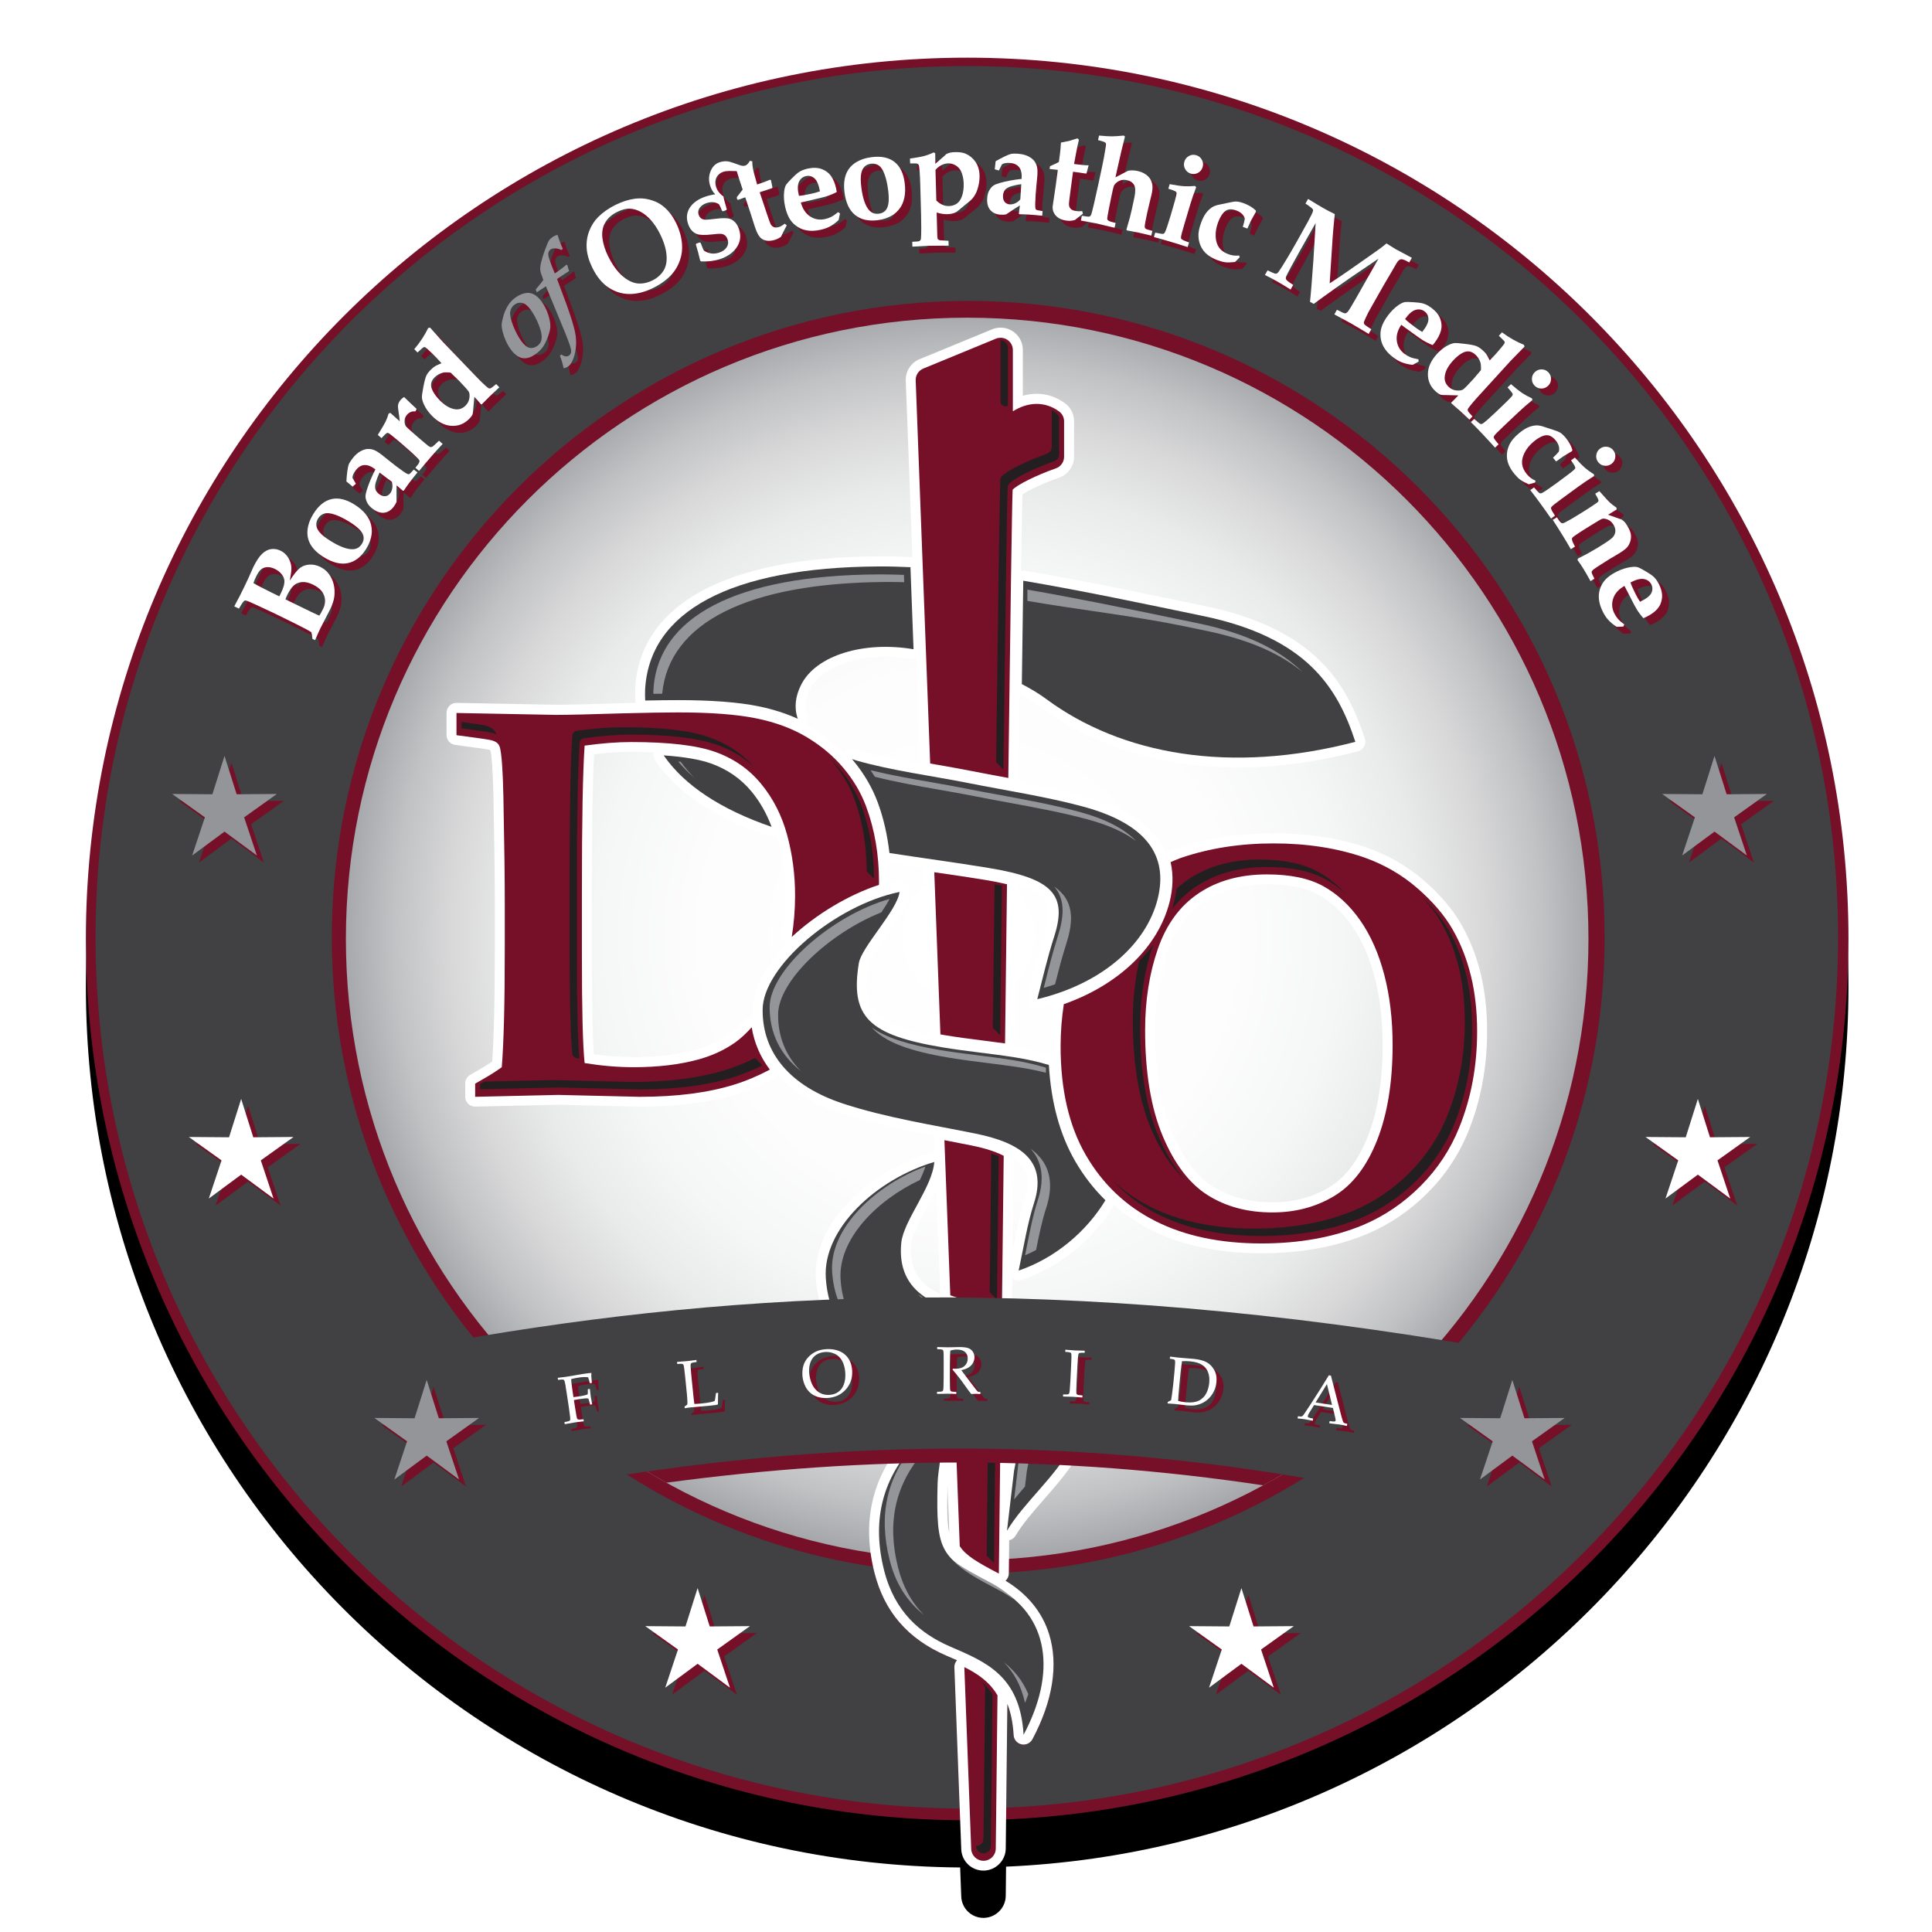 <?xml version="1.0" encoding="UTF-8"?><svg id="Layer_1" xmlns="http://www.w3.org/2000/svg" xmlns:xlink="http://www.w3.org/1999/xlink" viewBox="0 0 720 720"><defs><style>.cls-1{fill:#751028;}.cls-2{fill:#231f20;}.cls-3{fill:#fff;}.cls-4{fill:url(#radial-gradient);}.cls-5{filter:url(#drop-shadow-1);}.cls-6{fill:#939598;}.cls-7{fill:#414042;}</style><filter id="drop-shadow-1" x="4.92" y="11.88" width="711.12" height="730.08" filterUnits="userSpaceOnUse"><feOffset dx="0" dy="18"/><feGaussianBlur result="blur" stdDeviation="9"/><feFlood flood-color="#231f20" flood-opacity=".5"/><feComposite in2="blur" operator="in"/><feComposite in="SourceGraphic"/></filter><radialGradient id="radial-gradient" cx="360.819" cy="348.639" fx="360.819" fy="348.639" r="243.019" gradientTransform="translate(352.207 -153.024) rotate(45)" gradientUnits="userSpaceOnUse"><stop offset="0" stop-color="#fff"/><stop offset=".407" stop-color="#fdfdfd"/><stop offset=".572" stop-color="#f5f6f6"/><stop offset=".694" stop-color="#e9eaea"/><stop offset=".794" stop-color="#d8d8d9"/><stop offset=".881" stop-color="#c1c2c4"/><stop offset=".958" stop-color="#a5a7aa"/><stop offset="1" stop-color="#939598"/></radialGradient></defs><path class="cls-5" d="M688.872,349.548c0-181.388-147.044-328.435-328.435-328.435S32.003,168.16,32.003,349.548c0,180.519,145.638,326.993,325.815,328.403l.409,10.811c.17,4.476,3.812,7.979,8.293,7.979.076,0,.159-.005.242-.009,4.405-.129,8.005-3.779,8.049-8.196l.121-10.889c174.663-7.588,313.94-151.565,313.94-328.101Z"/><circle class="cls-4" cx="360.819" cy="348.64" r="243.019" transform="translate(-140.844 357.252) rotate(-45)"/><path class="cls-1" d="M360.437,21.493C179.052,21.493,32.003,168.54,32.003,349.928s147.049,328.437,328.435,328.437,328.435-147.042,328.435-328.437S541.828,21.493,360.437,21.493ZM360.437,581.463c-127.874,0-231.535-103.661-231.535-231.535s103.661-231.536,231.535-231.536,231.535,103.662,231.535,231.536-103.656,231.535-231.535,231.535Z"/><path class="cls-7" d="M360.304,24.612C180.977,24.612,35.6,169.987,35.6,349.317c0,178.439,143.949,323.243,322.053,324.669l-1.987-52.562c-.037-.983.322-1.93.967-2.64-1.024-.451-2.063-.907-3.132-1.37l-.899-.382c-14.296-6.209-23.038-16.319-26.73-30.922-.189-.763-.343-1.514-.513-2.278-114.158-17.11-201.698-115.588-201.698-234.515,0-130.985,106.183-237.166,237.166-237.166s237.162,106.181,237.162,237.166c0,125.895-98.098,228.859-222.024,236.669l-.005.485c-.009,1.039-.47,1.999-1.225,2.683,8.074,4.846,13.684,11.67,16.24,19.912,3.523,11.391,1.366,24.934-6.236,39.176-.658,1.227-1.928,1.962-3.279,1.962-.263,0-.529-.03-.792-.085-1.626-.357-2.816-1.753-2.911-3.409-.276-4.693-1.092-8.495-2.345-11.657l-.428,38.618c172.508-7.676,310.019-149.95,310.019-324.353,0-179.331-145.377-324.705-324.699-324.705Z"/><path class="cls-3" d="M551.786,362.762c-1.607-6.576-4.025-12.712-7.188-18.238-3.183-5.578-7.867-11.083-13.927-16.35-6.079-5.297-13.17-9.4-21.113-12.214-10.433-3.595-22.189-5.42-34.947-5.42-12.844,0-24.879,1.892-35.785,5.631-1.115.387-2.197.856-3.284,1.321l-.751.32c-.152.065-.265.186-.41.266-4.619-11.669-17.712-17.857-29.789-21.127-8.178-2.215-16.871-3.924-25.454-5.529.216-.464.339-.977.346-1.507.147-11.318.276-21.747.407-31.301,3.04,1.617,5.7,3.252,7.888,4.885,19.932,14.717,45.387,22.495,73.611,22.495h.005c14.361,0,29.381-2.017,44.636-5.99.99-.263,1.829-.915,2.321-1.812.488-.9.588-1.96.272-2.937-6.748-20.669-18.668-40.964-59.815-49.438l-8.565-1.775c-18.833-3.906-38.309-7.946-58.281-11.34-.205-.033-.416-.052-.619-.052-.281,0-.548.083-.817.144.226-15,.394-24.552.504-28.536,2.096-1.386,7.206-4.004,13.675-6.252,3.326-1.163,5.564-4.312,5.564-7.833v-13.207c0-2.668-1.294-5.188-3.461-6.738-3.211-2.303-6.736-3.471-10.488-3.471-1.718,0-3.436.25-5.143.744v-17.103c0-2.769-1.375-5.344-3.684-6.893-1.372-.916-2.966-1.4-4.61-1.4-1.097,0-2.16.212-3.155.623l-27.048,11.139c-3.199,1.315-5.26,4.521-5.135,7.982l2.489,65.899c-.184-.037-.354-.122-.553-.135-3.788-.183-7.489-.281-11.003-.281l-1.249.007c-56.848.33-88.997,17.954-90.529,49.628-.066,1.443-.018,2.813.046,4.211.011.274.12.518.189.775-1.658.036-3.376.079-5.209.128-11.856.377-20.105.567-24.439.567,0,0-37.142-.708-37.166-.708-.972,0-1.907.381-2.598,1.062-.711.699-1.115,1.654-1.115,2.648v8.281c0,1.868,1.387,3.442,3.238,3.68,9.474,1.23,11.86,1.642,12.413,1.77.364.085.589.171.69.22.41,1.825.912,6.325,1.143,17.307.341,17.241.511,30.527.511,39.501v16.773c0,19.028-.325,33.29-.977,42.444-1.683,1.149-3.471,2.246-5.327,3.282-1.444.806-2.448,1.391-3.024,1.755-1.068.684-1.713,1.865-1.713,3.132v4.903c0,.997.401,1.952,1.115,2.655.695.679,1.626,1.055,2.598,1.055.028,0,30.878-.707,30.878-.707,0,0,30.404.707,30.434.707,14.085,0,26.315-1.585,36.352-4.712,4.645-1.446,9.322-3.418,13.903-5.861.495-.26.914-.631,1.237-1.07,5.486,5.987,13.274,10.754,23.2,14.006,11.639,3.8,23.734,6.241,35.53,8.512-.251.525-.387,1.119-.364,1.716l.166,4.3c-.081-.002-.154-.034-.23-.034-.354,0-.71.051-1.06.149-22.251,6.607-44.442,26.007-43.072,47.038,1.14,17.68,11.282,30.5,30.15,38.111,5.995,2.404,12.171,3.936,18.173,5.385-.313.58-.488,1.23-.465,1.909l.228,6.077c-.062-.007-.118-.03-.18-.03-.525,0-1.052.115-1.55.342-4.818,2.215-10.907,5.665-13.53,8.702-12.015,13.848-15.718,30.367-11.004,49.115,3.692,14.601,12.434,24.709,26.73,30.915l.899.385c1.068.461,2.107.917,3.132,1.368-.644.707-1.004,1.655-.967,2.642l2.561,67.772c.17,4.476,3.812,7.979,8.293,7.979.076,0,.159-.005.242-.009,4.405-.129,8.005-3.779,8.049-8.196l.601-53.915c1.253,3.164,2.068,6.96,2.345,11.653.095,1.66,1.285,3.051,2.911,3.408.263.058.529.087.792.087,1.351,0,2.621-.736,3.279-1.959,7.603-14.242,9.76-27.79,6.236-39.176-2.557-8.24-8.166-15.063-16.24-19.909.755-.684,1.216-1.649,1.225-2.688l.143-12.404c.96-.221,1.828-.808,2.362-1.706,2.692-4.517,6.592-8.977,10.723-13.698,4.8-5.485,9.76-11.162,13.072-17.314,5.969-10.979,7.595-20.689,4.836-28.865-2.692-7.973-9.519-14.463-20.287-19.287-3.266-1.475-6.727-2.635-10.25-3.671.331-.553.529-1.18.538-1.843l.13-11.369c.682.577,1.528.895,2.399.895.4,0,.801-.067,1.192-.196,14.017-4.753,26.521-14.889,34.314-27.799.024-.041.027-.087.051-.127,4.127,3.613,8.691,6.743,13.73,9.286,11.482,5.794,25.342,8.737,41.19,8.737,14.606,0,27.811-2.406,39.284-7.153,8.447-3.574,16.086-8.758,22.712-15.423,6.632-6.669,11.737-14.414,15.172-23.006,4.594-11.363,6.923-23.841,6.923-37.073,0-7.819-.811-15.099-2.409-21.642ZM495.333,442.463c-6.155,3.724-13.267,5.606-21.134,5.606-8.518,0-15.974-1.974-22.154-5.87-6.129-3.867-11.285-10.711-15.322-20.354-4.152-9.889-6.257-22.68-6.257-38.011,0-10.605,1.529-20.388,4.549-29.079,2.929-8.44,7.441-14.601,13.792-18.851,6.331-4.235,14.188-6.384,23.353-6.384,8.039,0,14.504,1.324,19.206,3.93,4.763,2.646,8.968,6.554,12.505,11.623,3.616,5.178,6.444,11.579,8.406,19.031,1.987,7.591,2.994,16.084,2.994,25.259,0,13.376-1.854,24.867-5.514,34.148-3.532,8.938-8.383,15.317-14.424,18.951ZM391.546,389.926c0,1.109.051,2.172.081,3.259-3.964-1.166-8.19-2.117-12.586-2.826-.359-.056-.719-.097-1.073-.152.18-.431.288-.889.295-1.36l.723-59.316c0-.021-.009-.034-.009-.055,5.78,1.675,9.251,3.671,10.777,6.173,1.599,2.624,1.446,6.46-.504,12.45-1.858,5.804-3.337,11.653-4.9,17.851l-1.38,5.43c-.327,1.258.032,2.599.944,3.524.707.718,1.665,1.112,2.65,1.112.283,0,.573-.025.854-.1,1.787-.424,3.533-.912,5.251-1.435-.746,5.134-1.124,10.197-1.124,15.446ZM331.024,321.523c4.579.705,9.161,1.376,13.735,2.041-.207.492-.309,1.026-.29,1.575l2.289,60.432c0,.037.019.071.019.113-22.684-4.473-25.6-10.649-23.048-26.215.341-2.02,3.731-6.795,6.457-10.625,4.21-5.922,8.183-11.516,8.729-16.053.141-1.188-.295-2.368-1.17-3.177-.695-.634-1.594-.982-2.515-.982-.249,0-.498.027-.748.076-1.05.217-2.121.482-3.194.766l.014-.735c0-2.447-.101-4.849-.276-7.216ZM342.939,284.619c.002.046.023.085.028.128-7.688-1.367-15.448-2.865-22.709-4.927-.343-.102-.675-.208-1.002-.312l-.668-.213c-.361-.117-.732-.172-1.101-.172-1.211,0-2.372.605-3.07,1.646-3.411-3.479-7.349-6.591-11.789-9.254-.797-.477-1.663-.898-2.496-1.337.838-1,1.128-2.359.682-3.606-1.06-2.988-.707-6.268,1.057-9.759,3.689-7.348,14.736-12.095,28.149-12.095,3.249,0,6.547.28,9.811.838.207.035.417.052.622.052.348,0,.677-.085,1.007-.183l1.48,39.195ZM280.133,379.065c-1.045,0-2.059.44-2.773,1.239-1.935,2.177-3.851,3.929-5.684,5.212-3.533,2.478-7.724,4.392-12.443,5.691-6.667,1.824-14.46,2.745-23.156,2.745-4.68,0-9.631-.359-14.753-1.066-.504-7.049-.755-19.428-.755-36.91v-23.502c0-24.048.276-41.297.82-51.37,5.043-.601,9.693-.906,13.869-.906,3.035,0,5.868.068,8.558.186-.322,1.062-.18,2.227.465,3.168,8.09,11.812,22.242,21.25,42.059,28.051.396.133.804.202,1.209.202.679,0,1.347-.202,1.937-.562.081.281.191.543.27.823,1.882,6.924,2.837,14.183,2.837,21.582,0,4.96-.401,9.97-1.193,14.879-.235,1.456.435,2.865,1.647,3.664-7.542,7.696-12.549,16.233-12.549,24.112-.004.955.042,1.897.106,2.825-.159-.018-.313-.064-.47-.064ZM348.932,443.195l1.479,39.067c-8.318-3.89-11.717-9.921-10.833-18.799.346-3.275,2.906-7.982,5.382-12.535,1.391-2.552,2.789-5.144,3.972-7.733ZM353.777,571.332c-.864-3.993-.866-9.438-.672-17.673l.672,17.673ZM377.507,465.231c-.048.255-.105.527-.156.789l.405-34.532c1.718,1.179,3.023,2.478,3.862,3.929,1.748,3.008,1.789,6.92.117,11.994-1.815,5.66-2.935,11.293-4.229,17.82Z"/><path class="cls-7" d="M385.282,496.582c-8.031-3.617-17.286-5.529-26.346-7.574-15.167-3.447-24.557-10.723-23.053-25.883.903-8.41,11.588-20.639,12.298-30.098-21.667,6.438-41.619,24.985-40.426,43.238,1.11,17.247,11.565,28.343,27.829,34.899,7.296,2.932,14.983,4.537,22.417,6.386,19.423,4.814,23.799,12.296,19.902,30.602l-2.63,22.31c6.111-10.258,17.848-19.967,23.725-30.886,10.439-19.199,6.914-33.742-13.716-42.994Z"/><path class="cls-7" d="M370.607,591.066c-20.211-10.59-21.834-12.197-21.192-38.234.11-4.638,1.863-13.285,2.54-21.164-5.541,2.55-10.435,5.636-12.277,7.766-10.983,12.659-14.748,27.709-10.207,45.77,3.934,15.554,13.532,23.612,24.605,28.418,13.238,5.719,26.097,10.765,27.382,32.873,12.164-22.77,9.978-44.598-10.852-55.428Z"/><path class="cls-1" d="M348.181,325.053l2.285,60.432c.631.113,1.216.23,1.875.332,4.625.775,9.426,1.382,14.076,1.971,2.672.332,5.402.691,8.134,1.066.249-20.581.493-40.498.724-59.316-2.391-.58-5.104-1.128-8.22-1.635-6.234-1.019-12.54-1.941-18.872-2.85Z"/><path class="cls-1" d="M362.833,485.121c3.495.787,7.033,1.609,10.552,2.526.221-19.071.446-38.128.668-56.904-2.957-1.548-6.909-2.826-11.984-3.853-3.349-.68-6.72-1.329-10.113-1.978l2.186,57.812c1.902.714,4.017,1.343,6.386,1.879l2.306.519Z"/><path class="cls-7" d="M448.059,229.506c-21.71-4.483-43.805-9.197-66.715-13.088-.156,10.46-.332,23.315-.534,38.53,3.408,1.764,6.521,3.634,9.175,5.621,27.949,20.63,68.431,28.063,115.111,15.895-6.688-20.482-18.332-38.985-57.037-46.958Z"/><path class="cls-1" d="M348.674,284.891c4.505.788,9,1.572,13.412,2.447,4.264.849,8.549,1.636,12.823,2.426.286.052.58.107.861.161.767-60.002,1.368-102.233,1.607-107.412,1.653-1.846,8.924-5.462,16.103-7.96,1.842-.642,3.076-2.379,3.076-4.327v-13.207c0-1.475-.716-2.865-1.911-3.723-2.57-1.843-5.37-2.774-8.325-2.774-3.31,0-6.316,1.182-8.854,2.759v-22.829c0-1.53-.765-2.957-2.031-3.807-.77-.513-1.658-.775-2.552-.775-.595,0-1.184.113-1.743.345l-27.049,11.136c-1.778.73-2.906,2.493-2.837,4.409l5.396,142.769c.675.122,1.355.242,2.024.36Z"/><path class="cls-1" d="M359.378,621.281l2.559,67.769c.095,2.467,2.121,4.413,4.583,4.413.017,0,.039,0,.058-.005,2.492-.032,4.495-2.04,4.519-4.53.2-17.58.414-36.799.64-57.12-2.917-4.963-7.231-7.973-12.357-10.526Z"/><path class="cls-1" d="M372.247,586.428c.217-18.767.433-38.089.663-57.652-3.988-3.205-9.787-5.151-16.627-6.849l-.666-.161,2.057,54.44c2.353,3.632,6.723,6.103,14.573,10.223Z"/><path class="cls-7" d="M252.792,260.914c12.291,0,22.346.771,29.874,2.294,5.334,1.08,10.216,2.665,14.651,4.664-1.409-3.965-.99-8.267,1.234-12.664,5.587-11.128,23.571-16.38,41.9-13.255l-1.153-30.575c-4.033-.198-8.058-.298-12.047-.274-54.928.316-85.426,16.757-86.843,46.094-.062,1.312-.016,2.587.044,3.863,4.903-.098,8.988-.146,12.339-.146Z"/><path class="cls-7" d="M400.702,432.761c-5.729-9.88-9.009-21.938-9.817-35.878-3.795-1.136-7.929-2.082-12.434-2.803-8.983-1.44-18.214-2.257-27.299-3.777-27.384-4.587-34.374-11.34-31.085-31.391,1.018-6.042,14.341-19.664,15.163-26.508-23.873,4.886-51.024,27.729-51.02,43.967-.064,16.337,10.598,28.557,30.022,34.927,16.06,5.248,33.024,7.854,49.265,11.151,17.778,3.597,26.856,10.727,21.774,26.148-2.397,7.501-3.595,15.227-5.644,24.906,13.615-4.617,25.328-14.598,32.329-26.205-4.32-4.232-8.093-9.071-11.253-14.536Z"/><path class="cls-7" d="M403.625,300.587c-13.595-3.677-28.402-5.917-42.937-8.807-13.7-2.709-28.151-4.552-41.451-8.335-.606-.178-1.165-.366-1.75-.553.124.143.267.272.385.418,4.037,4.821,7.134,10.088,9.209,15.66,2.202,5.913,3.62,12.267,4.394,18.919,12.325,1.907,24.658,3.548,36.743,5.528,24.35,3.979,29.67,10.186,24.566,25.871-2.343,7.316-4.069,14.707-6.221,23.071,24.073-5.716,40.636-20.386,44.883-37.416,4.025-16.295-4.381-28.015-27.822-34.355Z"/><path class="cls-7" d="M265.01,284.543c-4.258-1.524-10.2-2.526-17.664-3.033,7.621,11.124,21.291,20.151,40.203,26.632-1.806-4.886-4.288-9.298-7.462-13.14-3.947-4.784-9.023-8.305-15.077-10.46Z"/><path class="cls-1" d="M119.999,241.151l-.983-.48c-.071-.951-.205-1.775-.398-2.476-.643-.418-1.451-.883-2.43-1.395-2.01-1.051-5.702-2.889-11.075-5.513-1.437-.702-3.694-1.761-6.771-3.177-2.365-1.105-3.743-1.681-4.132-1.733-.244-.032-.442,0-.594.099-.336.198-1.002,1.17-1.994,2.916l-1.736-.849c.149-.307.313-.624.495-.951l1.508-2.842c.479-.94,1.064-2.115,1.752-3.525.682-1.396,1.2-2.499,1.559-3.31.884-2.056,1.478-3.39,1.778-4.005,1.127-2.302,2.232-3.962,3.316-4.98,1.083-1.017,2.218-1.595,3.399-1.734,1.184-.139,2.335.064,3.45.608,1.202.586,2.156,1.464,2.865,2.63.71,1.168,1.096,2.408,1.165,3.72.048.785-.152,2.381-.604,4.789,1.547-2.391,2.819-3.961,3.809-4.714.988-.752,2.165-1.167,3.523-1.247,1.361-.078,2.699.203,4.01.843,1.382.676,2.485,1.595,3.307,2.757.825,1.163,1.398,2.424,1.718,3.783.322,1.357.41,2.779.265,4.264-.147,1.484-.679,3.169-1.598,5.053l-3.583,6.962c-.553,1.131-1.225,2.633-2.022,4.509ZM106.668,224.812l.615-1.204c.463-.949.816-1.865,1.057-2.751.242-.883.292-1.671.154-2.361-.138-.69-.502-1.391-1.096-2.105-.594-.714-1.387-1.312-2.377-1.796-1.004-.491-1.955-.713-2.851-.667-.895.047-1.647.311-2.252.792-.608.481-1.218,1.351-1.833,2.605-.442.908-.794,1.755-1.059,2.542.967.576,2.105,1.192,3.413,1.847l3.229,1.63,3.001,1.465ZM121.57,231.988c.325-.413.797-1.254,1.417-2.524.845-1.73.96-3.407.343-5.031s-1.985-2.953-4.104-3.989c-1.509-.736-2.865-1.054-4.074-.952-1.209.102-2.227.519-3.061,1.252-.834.734-1.649,1.911-2.437,3.529-.281.572-.516,1.123-.705,1.652l9.545,4.663,2.513,1.174c.069.035.258.109.562.225Z"/><path class="cls-1" d="M123.214,210.198c-2.241-1.397-3.859-2.935-4.85-4.616-.995-1.68-1.387-3.517-1.179-5.51.207-1.993.944-4.005,2.21-6.035,1.898-3.044,4.136-4.864,6.723-5.459,2.586-.594,5.419.07,8.505,1.992,1.778,1.109,3.178,2.3,4.193,3.575,1.018,1.275,1.684,2.549,1.997,3.824.313,1.274.405,2.467.281,3.579-.226,1.891-.912,3.751-2.054,5.583-1.856,2.979-4.134,4.749-6.833,5.307-2.701.559-5.7-.188-8.993-2.241ZM125.678,204.129c3.505,2.185,6.324,3.228,8.454,3.127,1.417-.069,2.517-.737,3.305-2.002.675-1.08.834-2.171.477-3.272-.477-1.468-2.151-3.097-5.025-4.888-2.015-1.257-3.853-2.167-5.504-2.73-1.651-.563-2.966-.695-3.941-.396-.972.299-1.746.911-2.321,1.833-.493.79-.716,1.612-.672,2.464.046.852.458,1.749,1.234,2.69.778.942,2.109,2,3.993,3.174Z"/><path class="cls-1" d="M156.777,177.568l1.396,1.051c-1.135,1.38-2.119,2.623-2.95,3.727-.785,1.042-1.513,2.078-2.19,3.104l-.332.013-2.312-2.002c-.051.662-.06,2.715-.028,6.16-.297.651-.636,1.233-1.018,1.741-1.018,1.353-2.213,2.112-3.581,2.278-1.368.166-2.798-.312-4.286-1.433-1.006-.756-1.704-1.547-2.091-2.376-.389-.827-.587-1.55-.599-2.169-.009-.62.152-1.446.484-2.481.778-2.483,1.849-5.041,3.208-7.673-1.458-1.136-2.812-1.678-4.056-1.623-1.255.067-2.377.758-3.367,2.073-.403.533-.718,1.094-.944,1.68-.097.258-.162.6-.189,1.024l1.292,2.197-1.232,1.056-2.317-1.918c.069-1.385.189-2.667.354-3.844.166-1.177.327-1.97.479-2.38.209-.562.626-1.258,1.253-2.09,1.018-1.353,2.052-2.32,3.1-2.9,1.05-.581,1.999-.877,2.844-.893.848-.014,1.633.13,2.356.433.728.302,1.555.804,2.485,1.504.398.299,1.412,1.11,3.038,2.432,1.092.879,1.99,1.583,2.694,2.115,2.211,1.663,3.597,2.609,4.164,2.84.258.119.483.131.667.039.249-.124.809-.685,1.677-1.685ZM144.042,178.685c-.571,1.223-1.027,2.391-1.368,3.504-.343,1.113-.407,2.012-.193,2.697.212.686.673,1.294,1.382,1.827.792.599,1.559.859,2.298.782.737-.076,1.354-.443,1.847-1.101.419-.558.682-1.241.783-2.048.104-.807.028-1.559-.226-2.256l-4.523-3.404Z"/><path class="cls-1" d="M166.181,166.819l1.368,1.196c-1.213,1.27-2.531,2.717-3.95,4.343-1.584,1.812-3.201,3.721-4.85,5.725l-1.368-1.196c.797-.912,1.285-1.6,1.462-2.062.085-.215.094-.423.025-.628-.12-.31-.484-.742-1.092-1.293l-1.495-1.432c-.315-.297-.843-.767-1.578-1.409l-2.292-2.002c-1.039-.907-2.323-1.979-3.853-3.215-.778-.617-1.244-.936-1.4-.958-.156-.022-.318.017-.488.117-.278.153-.919.767-1.92,1.844l-1.368-1.195c1.506-2.456,2.464-4.096,2.874-4.919.41-.824.792-1.828,1.147-3.011l.626-.291,3.514,3.132c-.124-1.439-.267-2.588-.424-3.445-.198-1.238-.262-2.096-.198-2.571.085-.665.428-1.339,1.027-2.025.378-.431.788-.759,1.232-.984l2.383,2.299c1.331,1.214,2.089,1.917,2.271,2.109l-.414.936c-.643-.045-1.156,0-1.543.136-.625.219-1.161.585-1.612,1.1-.603.69-.907,1.469-.914,2.34-.007.871.168,1.546.532,2.028.217.272,1.184,1.157,2.897,2.656l1.75,1.53,2.414,2.046c.907.775,1.488,1.224,1.739,1.351.251.126.516.146.794.061.281-.085.716-.417,1.304-.996l1.398-1.316Z"/><path class="cls-1" d="M187.499,145.715l1.165,1.205-3.569,3.363-2.971,2.976-.281.013-1.197-1.403-1.294-1.405c-.143,1.392-.281,2.932-.415,4.62-.032.68-.108,1.304-.226,1.873-.263.578-.742,1.206-1.444,1.886-1.849,1.792-4.037,2.599-6.565,2.42-2.526-.178-4.928-1.445-7.21-3.797-1.265-1.306-2.218-2.643-2.853-4.015-.491-1.039-.762-1.944-.815-2.713-.046-.561.129-1.878.525-3.951.4-2.074.769-3.476,1.11-4.206.341-.73.94-1.511,1.796-2.341.534-.518,1.016-.909,1.441-1.171.426-.262,1.23-.64,2.414-1.138-.594-.677-1.239-1.377-1.939-2.101-.82-.846-1.84-1.842-3.061-2.989-.583-.557-.993-.859-1.237-.906-.184-.036-.366,0-.543.107-.177.107-.893.738-2.156,1.894l-1.197-1.238c2.147-2.539,3.871-5.165,5.182-7.877l.677-.17c2.771,3.111,4.406,4.933,4.903,5.467,2.789,2.941,6.725,7.033,11.805,12.275l1.509,1.556c.734.759,1.557,1.551,2.466,2.378.638.593,1.066.92,1.278.984.211.064.442.043.686-.064.242-.106.915-.617,2.018-1.534ZM170.512,141.445c-1.327-.143-2.289-.137-2.897.017-1.145.289-2.156.858-3.035,1.71-.77.744-1.211,1.538-1.336,2.38-.12.843.104,1.798.675,2.867.573,1.068,1.389,2.148,2.448,3.241,1.966,2.03,3.919,3.177,5.856,3.439,1.435.189,2.696-.245,3.788-1.302.822-.798,1.317-1.731,1.478-2.798.166-1.066.094-1.873-.212-2.422-.304-.548-1.531-1.932-3.683-4.151l-3.083-2.981Z"/><path class="cls-1" d="M193.003,132.909c-1.048-1.413-1.9-3.057-2.556-4.934-.659-1.877-.963-3.353-.915-4.431.03-.675.224-1.679.587-3.014.359-1.335.894-2.613,1.603-3.836.709-1.222,1.651-2.268,2.823-3.137.981-.726,1.985-1.239,3.012-1.542,1.03-.303,1.925-.37,2.686-.201.76.169,1.48.512,2.164,1.029.682.518,1.312,1.17,1.897,1.955,1.105,1.494,1.96,3.166,2.566,5.019.603,1.854.875,3.414.806,4.682-.059.893-.345,2.042-.847,3.445-.502,1.405-1.085,2.621-1.746,3.648-.659,1.026-1.564,1.966-2.713,2.818-1.359,1.004-2.607,1.56-3.754,1.669-1.147.107-2.183-.143-3.111-.753-.928-.609-1.762-1.415-2.503-2.418ZM196.932,129.787c1.039,1.401,2.046,2.207,3.022,2.418.979.212,1.951-.041,2.92-.758.649-.481,1.094-1.054,1.336-1.717.24-.663.297-1.491.171-2.482-.124-.992-.479-2.225-1.06-3.701-.855-2.153-1.889-4.051-3.104-5.691-1.029-1.39-2.05-2.19-3.063-2.402-1.013-.211-1.962.012-2.851.669-.912.674-1.441,1.592-1.589,2.751-.147,1.159.231,2.877,1.133,5.155.903,2.278,1.93,4.197,3.086,5.759Z"/><path class="cls-1" d="M202.643,111.505l-.438-1.011c.281-.391.742-.951,1.377-1.684.633-.732,1.123-1.373,1.471-1.925-.057-.216-.186-.58-.389-1.093-.447-1.167-.691-2.006-.741-2.517-.069-.803.021-1.736.272-2.801.399-1.638.931-3.328,1.589-5.071.664-1.742,1.136-2.83,1.419-3.263.286-.433.788-.888,1.511-1.365.474-.312,1.022-.538,1.644-.676.581,1.91,1.237,3.642,1.972,5.195l-.463.457c-.988-.418-1.822-.625-2.499-.621-.675.004-1.202.13-1.58.38-.297.194-.527.465-.691.811-.161.345-.231.711-.203,1.101.027.391.152.935.378,1.636.61,1.855,1.299,3.661,2.063,5.415l.41-.27c.327-.199,1.096-.757,2.308-1.674.737-.554,1.274-.992,1.607-1.313l.364.167c.17.804.392,1.534.654,2.193-.564.354-1.478.949-2.745,1.782-.792.523-1.382.918-1.764,1.187l3.664,9.836c1.571,4.448,2.582,7.742,3.031,9.882.449,2.139.541,4.226.276,6.26-.265,2.034-.773,3.731-1.527,5.092-.391.717-.868,1.259-1.423,1.627-.414.273-.933.469-1.552.587-.244-1.094-.465-1.963-.659-2.607-.196-.643-.437-1.329-.73-2.053l.5-.481c.622.404,1.161.634,1.617.691.454.058.859-.031,1.216-.266.346-.227.59-.546.737-.957.147-.41.138-.971-.023-1.679-.332-1.411-1.359-4.156-3.075-8.236l-6.188-14.971c-.719.456-1.497.96-2.337,1.515-.426.281-.776.52-1.053.719Z"/><path class="cls-1" d="M223.356,102.419c-1.26-2.548-1.971-4.959-2.135-7.234s.145-4.429.923-6.461c.778-2.031,1.868-3.757,3.264-5.175,1.794-1.805,3.963-3.338,6.51-4.598,2.533-1.252,5.006-2.033,7.418-2.343,1.798-.214,3.54-.101,5.223.341,1.683.441,3.095,1.047,4.24,1.816,1.142.769,2.188,1.716,3.132,2.842.949,1.126,1.803,2.462,2.568,4.007,1.294,2.617,2.042,5.271,2.245,7.959.159,2.001-.085,3.968-.732,5.899-.65,1.932-1.622,3.651-2.92,5.16-1.792,2.048-4.138,3.79-7.033,5.221-3.132,1.55-6.103,2.313-8.913,2.291-2.81-.024-5.403-.825-7.779-2.404-2.374-1.58-4.378-4.02-6.011-7.319ZM229.173,97.994c1.605,3.247,3.381,5.712,5.32,7.396,1.944,1.685,3.828,2.621,5.654,2.811,1.826.189,3.687-.185,5.58-1.122,1.755-.867,3.116-2.061,4.088-3.582.972-1.521,1.358-3.473,1.158-5.854-.198-2.381-1-4.994-2.404-7.836-.967-1.951-2.059-3.629-3.284-5.036-1.225-1.406-2.515-2.48-3.869-3.224-1.355-.743-2.722-1.147-4.095-1.212-1.377-.066-2.955.342-4.737,1.224-2.034,1.005-3.526,2.337-4.48,3.998-.958,1.66-1.296,3.583-1.02,5.771.276,2.187.974,4.409,2.089,6.666Z"/><path class="cls-1" d="M295.77,86.557c-.053.132-.268.547-.641,1.245-.585,1.095-1.078,2.094-1.483,2.997-.643.477-1.331.837-2.068,1.083-2.05.683-3.745.584-5.085-.296-.986-.653-1.87-2.201-2.651-4.642l-1.693-5.305-1.84-5.526-.597.199-1.156.434-.908.302-.309-.119-.193-.574.067-.391c.507-.594,1.216-1.51,2.13-2.748l-1-3.005c-.138-.412-.336-1.043-.594-1.891-.258-.846-.465-1.506-.622-1.978-.608-.009-1.516-.027-2.718-.052-.884,0-1.635.102-2.257.309-1.428.477-2.358,1.368-2.791,2.673-.304.904-.267,1.93.115,3.079.281.841.756,1.624,1.423,2.352.438.477.866.833,1.29,1.068.053.605.465,2.21,1.234,4.818l-.168.303-1.26.419-.318-.141c-.412-1.041-.801-1.869-1.169-2.482-1.322-.87-2.865-1.01-4.634-.421-1.045.349-1.856.889-2.432,1.62-.659.826-.82,1.739-.488,2.74.407,1.223,1.308,1.833,2.696,1.828.604-.005,1.778-.116,3.522-.337,2.639-.338,4.458-.323,5.467.046,1.566.575,2.678,1.849,3.334,3.824.857,2.564.511,4.904-1.025,7.021-1.361,1.861-3.373,3.236-6.04,4.125-2.05.682-4.394.971-7.028.867l-.355-.251c-.318-1.399-.589-2.48-.81-3.242l-.816-2.822.138-.316,1.304-.434.348.154c.608,1.631.997,2.582,1.172,2.852,1.787,1.19,3.696,1.445,5.729.767,1.193-.398,2.087-1.005,2.681-1.826.68-.913.827-1.944.445-3.094-.447-1.34-1.333-2.036-2.66-2.086-.565-.024-1.642.057-3.233.242-2.588.29-4.413.243-5.474-.141-1.587-.585-2.706-1.857-3.358-3.817-.789-2.373-.481-4.514.928-6.424,1.234-1.655,3.095-2.897,5.587-3.727,1.313-.438,2.519-.716,3.625-.839-.811-.761-1.428-1.782-1.856-3.065-.613-1.841-.615-3.593-.005-5.253.682-1.88,1.833-3.09,3.455-3.63,1.312-.437,2.556-.508,3.735-.213.428.103,1.718.541,3.876,1.312.762.271,1.421.312,1.983.125.603-.2,1.174-.792,1.715-1.774l.898.191c-.021,1.366.221,2.948.721,4.746l1.076,3.89.73-.243c1.605-.534,2.973-1.048,4.104-1.538l.322.162.553,2.689-.147.294-4.597,1.532,2.494,7.493c.785,2.358,1.287,3.763,1.502,4.214.638,1.327,1.739,1.73,3.3,1.209.603-.2,1.28-.605,2.026-1.215l.751.635Z"/><path class="cls-1" d="M315.62,82.143l-.518,2.448c-1.083,1.028-2.243,1.867-3.487,2.517-.93.471-2.027.843-3.284,1.115-1.506.325-2.867.436-4.09.335-1.221-.101-2.303-.367-3.247-.8-.942-.431-1.815-1.022-2.621-1.768-.806-.748-1.469-1.669-1.992-2.764-.523-1.094-.933-2.325-1.228-3.691-.429-1.989-.548-3.822-.355-5.501.129-1.172.382-2.053.765-2.643.237-.369.903-1.109,1.999-2.22,1.096-1.11,1.902-1.856,2.423-2.239.962-.7,2.164-1.206,3.606-1.518,2.033-.44,3.795-.376,5.285.194,1.49.567,2.646,1.453,3.471,2.657.824,1.205,1.439,2.748,1.847,4.63.092.426.164.838.219,1.24-.352.204-.9.465-1.642.783-.991.421-1.665.678-2.027.771-1.119.337-2.609.716-4.472,1.134-1.866.419-2.895.658-3.088.715-.196.057-.412.113-.656.165l-1.501.325c.64,2.373,1.792,4.106,3.459,5.2,1.667,1.094,3.501,1.424,5.504.991.866-.188,1.645-.455,2.33-.801.687-.348,1.559-.946,2.616-1.793l.684.519ZM308.158,73.865c-.459-2.419-1.149-4.036-2.073-4.85-.935-.795-1.978-1.068-3.132-.818-1.186.255-2.057.966-2.614,2.132-.571,1.184-.576,2.927-.014,5.229.923-.058,2.434-.314,4.527-.766,1.336-.288,2.439-.598,3.305-.927Z"/><path class="cls-1" d="M317.301,74.28c-.33-2.619-.152-4.844.527-6.675.677-1.83,1.856-3.292,3.535-4.387,1.679-1.094,3.705-1.79,6.077-2.087,3.561-.446,6.386.148,8.475,1.78,2.091,1.633,3.362,4.252,3.814,7.857.26,2.081.216,3.917-.134,5.511-.346,1.593-.916,2.913-1.709,3.958-.794,1.047-1.663,1.871-2.602,2.475-1.612,1.015-3.487,1.657-5.628,1.925-3.484.435-6.294-.219-8.429-1.963-2.137-1.743-3.445-4.543-3.926-8.396ZM323.565,72.37c.513,4.099,1.48,6.945,2.9,8.536.946,1.055,2.16,1.49,3.639,1.305,1.262-.158,2.21-.722,2.842-1.693.838-1.294,1.048-3.623.626-6.981-.295-2.358-.744-4.356-1.348-5.995-.605-1.639-1.329-2.742-2.176-3.308-.846-.568-1.808-.784-2.886-.649-.924.116-1.704.46-2.338,1.033-.631.572-1.068,1.456-1.31,2.652-.242,1.198-.224,2.897.051,5.101Z"/><path class="cls-1" d="M351.638,81.78l.237,8.635c.019.716.102,1.162.244,1.337.145.175.405.296.778.364.157.026,1.207.091,3.153.195l.051,1.815-7.399.04-6.107.331-.051-1.817c1.414-.039,2.28-.124,2.603-.258.184-.067.333-.184.447-.35.11-.167.18-.366.203-.6.062-.624.097-1.962.101-4.015l-.067-5.012-.294-10.791c-.053-1.958-.131-3.67-.233-5.137-.103-1.466-.235-2.329-.398-2.589-.113-.169-.278-.291-.499-.371-.219-.08-1.105-.106-2.658-.08l-.051-1.816c2.312-.312,4.058-.624,5.232-.936,1.175-.311,2.386-.764,3.629-1.358l.548.335.037,3.914c.226-.192.606-.52,1.136-.985l2.273-1.974c.152-.144.377-.368.682-.671.596-.265,1.101-.446,1.508-.542s.979-.154,1.707-.175c1.644-.044,2.975.152,3.994.591,1.46.627,2.676,1.632,3.643,3.011.97,1.381,1.483,3.079,1.539,5.098.032,1.274-.102,2.542-.41,3.81-.307,1.267-.663,2.279-1.068,3.036-.405.756-.843,1.39-1.309,1.9-.348.382-.934.895-1.764,1.54-.827.644-1.589,1.271-2.287,1.88-.698.61-1.197,1.02-1.502,1.23-.488.325-.956.554-1.402.691-.613.204-1.331.317-2.153.339-.652.018-1.32-.027-2.006-.131-.687-.106-1.379-.266-2.084-.479ZM351.516,77.308c.732.711,1.493,1.238,2.275,1.581.783.344,1.594.504,2.432.481,1.115-.03,2.096-.336,2.938-.919.845-.583,1.492-1.54,1.946-2.873.451-1.333.654-2.861.606-4.585-.027-1.102-.182-2.142-.455-3.122-.277-.979-.639-1.769-1.087-2.371-.452-.601-1.06-1.097-1.819-1.489-.765-.391-1.587-.574-2.469-.549-.852.023-1.709.264-2.575.722-.861.46-1.564,1.031-2.105,1.712l.313,11.411Z"/><path class="cls-1" d="M391.1,81.234l-.113,1.743c-1.775-.192-3.355-.333-4.735-.42-1.301-.084-2.567-.126-3.797-.127l-.193-.269.405-3.033c-.581.321-2.304,1.44-5.164,3.357-.709.109-1.379.145-2.015.104-1.688-.108-2.978-.69-3.869-1.742-.889-1.052-1.274-2.509-1.153-4.37.078-1.255.359-2.272.836-3.05.476-.778.974-1.343,1.485-1.691.514-.348,1.294-.668,2.34-.958,2.503-.712,5.227-1.221,8.175-1.53.147-1.843-.143-3.269-.87-4.281-.744-1.012-1.94-1.572-3.581-1.677-.666-.043-1.306.001-1.923.132-.268.061-.59.196-.958.405l-1.129,2.286-1.557-.451.332-2.989c1.195-.702,2.33-1.306,3.406-1.812,1.075-.507,1.826-.809,2.254-.906.583-.134,1.395-.167,2.433-.102,1.69.109,3.064.442,4.127,1,1.061.559,1.83,1.188,2.308,1.888.474.7.787,1.435.93,2.207.147.773.183,1.739.106,2.902-.032.496-.152,1.788-.364,3.875-.138,1.392-.232,2.529-.29,3.414-.175,2.759-.207,4.438-.09,5.037.044.282.156.476.336.582.242.14,1.016.298,2.329.477ZM383.175,71.2c-1.336.195-2.563.455-3.681.78-1.116.325-1.904.764-2.36,1.319-.456.554-.712,1.274-.769,2.157-.064.992.138,1.776.608,2.35.47.575,1.115.888,1.935.941.7.045,1.414-.112,2.144-.469.731-.358,1.32-.834,1.763-1.428l.361-5.65Z"/><path class="cls-1" d="M393.736,65.557l.138-1.04,2.25-1.025c.368-.167.724-.353,1.064-.555l.409-3.096c.147-1.107.27-2.486.364-4.135,1.557-.293,2.572-.495,3.04-.605.083-.021,1.119-.344,3.116-.972l.538.541-.55,2.371-.516,2.635-.747,4.014.763.101c2.048.273,3.604.402,4.673.387l-.807,3.065c-.189.007-.361-.001-.516-.022l-2.257-.346-2.238-.298-1.027,7.713c-.317,2.371-.478,3.776-.492,4.212-.032.732.149,1.332.548,1.801.4.469,1.031.76,1.893.875.523.084.944.129,1.265.132.32.003.734-.016,1.241-.057l.244.984-.944.723c-.769.605-1.446,1.135-2.024,1.594-.638.182-1.195.284-1.679.307-.479.022-.967,0-1.462-.065-1.79-.238-3.135-.884-4.04-1.938s-1.264-2.266-1.08-3.639l1.129-7.615.76-5.711-.622-.083c-.848-.113-1.658-.198-2.434-.254Z"/><path class="cls-1" d="M432.022,88.607l-.38,1.776c-2.264-.548-3.747-.897-4.444-1.046-.473-.102-2.026-.402-4.668-.904l-.18-.276,1.34-4.699c.226-.827.461-1.818.71-2.975l.943-4.424c.445-2.068.405-3.575-.115-4.522-.519-.946-1.425-1.558-2.717-1.835-.942-.201-1.814-.14-2.611.182-.802.322-1.47.848-2.004,1.578-.2.26-.4.871-.608,1.83l-.614,2.879c-.256,1.188-.559,2.704-.915,4.547-.354,1.844-.536,2.939-.548,3.287.007.193.039.343.097.451.056.107.147.207.273.297.207.156.541.308,1.006.454l1.746.47-.381,1.777c-4.122-.994-6.42-1.541-6.89-1.642l-5.684-1.049.378-1.776c1.375.23,2.188.341,2.437.331.251-.011.447-.06.585-.15.139-.09.263-.234.369-.434.207-.448.589-1.876,1.145-4.285.555-2.409,1.034-4.555,1.438-6.441l1.58-7.387c.525-2.448.938-4.68,1.244-6.697.17-1.028.231-1.643.18-1.845-.039-.12-.106-.221-.198-.305-.143-.142-.405-.286-.788-.431-.248-.102-.9-.288-1.952-.561l.358-1.685c2.197.2,3.801.297,4.812.29,1.011-.006,2.48-.103,4.41-.294l.442.38-1.341,5.379c-.649,2.735-1.226,5.279-1.728,7.63l-.47,2.186,4.726-2.479c1.149-.183,2.294-.153,3.435.091,1.199.257,2.227.679,3.076,1.268.85.587,1.472,1.258,1.868,2.011.396.753.621,1.53.682,2.331.058.8-.042,1.81-.305,3.027-.087.411-.373,1.591-.852,3.542-.354,1.437-.631,2.62-.831,3.548-.602,2.816-.903,4.479-.901,4.989.005.35.12.622.351.815.228.191,1.06.457,2.496.797Z"/><path class="cls-1" d="M432.605,90.917l.493-1.652c1.701.379,2.691.532,2.973.462.281-.07.509-.29.684-.661.395-.775,1.099-2.861,2.112-6.259,1.391-4.665,2.114-7.337,2.174-8.019.027-.315-.012-.538-.119-.668-.24-.282-1.221-.688-2.943-1.218l.506-1.696c2.317.435,4.091.69,5.315.768,1.226.076,2.596.045,4.113-.095l.449.45c-.873,2.269-1.61,4.421-2.22,6.461l-2.265,7.59c-.773,2.59-1.17,4.141-1.192,4.652-.02.285.046.499.198.642.343.313,1.28.731,2.81,1.252l-.52,1.741c-2.096-.689-4.385-1.404-6.872-2.146-2.142-.64-4.039-1.173-5.695-1.603ZM448.378,60.419c.949.283,1.654.858,2.114,1.725.461.867.549,1.769.272,2.706-.286.954-.857,1.665-1.719,2.139-.861.473-1.764.567-2.713.284-.935-.278-1.635-.852-2.105-1.721-.468-.87-.56-1.779-.276-2.732.281-.938.852-1.642,1.711-2.116.859-.473,1.765-.567,2.715-.284Z"/><path class="cls-1" d="M464.582,98.451l-1.743,1.764c-1.485.164-2.653.199-3.505.108-.853-.092-1.824-.339-2.918-.744-2.389-.883-4.155-2.066-5.295-3.546-1.14-1.482-1.777-3.232-1.909-5.251-.102-1.429.226-3.162.979-5.202.567-1.529,1.175-2.728,1.826-3.597.654-.869,1.387-1.574,2.2-2.118.545-.36,1.209-.646,1.98-.858l4.147-.875c1.407-.309,2.349-.458,2.823-.447.797-.003,1.755.201,2.879.616.93.344,1.773.743,2.523,1.195.756.452,1.414.957,1.988,1.517l.08.451-1.863,3.36c-.163.305-.606,1.283-1.333,2.935l-1.704-.63c.396-1.336.643-2.341.744-3.019-.123-.612-.445-1.192-.97-1.745-.525-.552-1.253-1-2.186-1.344-1.108-.41-2.066-.531-2.872-.366-.806.166-1.538.672-2.201,1.521-.659.849-1.244,1.958-1.751,3.327-.677,1.835-.972,3.594-.882,5.275.09,1.681.525,3.05,1.301,4.107.779,1.057,1.916,1.863,3.416,2.418.684.252,1.36.418,2.028.495.666.077,1.329.075,1.987-.004l.229.656Z"/><path class="cls-1" d="M473.974,105.066l.977-1.723c1.587.759,2.554,1.164,2.897,1.217.193.038.378.016.549-.066.221-.105.446-.316.679-.632.532-.716,1.568-2.352,3.107-4.907.753-1.233,1.998-3.383,3.739-6.449,1.558-2.742,2.913-5.182,4.072-7.319,1.16-2.137,1.787-3.446,1.884-3.929.051-.219.051-.413-.01-.579-.055-.166-.231-.369-.524-.607-.807-.654-1.562-1.198-2.262-1.632l.977-1.721c2.732,1.673,4.619,2.808,5.674,3.407,1.392.789,2.817,1.535,4.274,2.238l-.492,5.022-.307,3.845-1.099,16.947c2.888-1.879,5.095-3.359,6.619-4.44l5.858-4.095c3.264-2.292,5.265-3.703,6.006-4.239.742-.534,1.636-1.237,2.686-2.107,1.718,1.101,2.828,1.794,3.33,2.077l6.131,3.292-.977,1.723-.288-.162c-1.373-.797-2.338-1.136-2.894-1.014-.558.121-1.103.655-1.64,1.601-.636,1.122-1.124,1.969-1.465,2.544l-3.316,5.646-4.035,7.111c-.98,1.73-1.552,2.747-1.704,3.05-.866,1.778-1.368,2.886-1.511,3.323-.064.212-.078.407-.032.583.042.178.147.353.318.53.17.176.981.741,2.437,1.69l-.98,1.723-6.393-3.816-6.411-3.451.976-1.723c1.707.897,2.718,1.34,3.033,1.333.318-.008.668-.232,1.055-.675.383-.442,1.387-2.088,3.003-4.938l8.369-14.752-10.092,6.836-4.928,3.444c-1.299.905-3.16,2.234-5.582,3.984-1.475,1.056-2.651,1.916-3.528,2.579l-1.378-.782c.157-1.41.337-3.362.539-5.856.348-4.265.59-7.459.724-9.581l.843-13.904-5.645,9.949c-.942,1.662-2.041,3.65-3.291,5.967-1.253,2.316-1.939,3.641-2.057,3.976-.117.336-.159.603-.122.803.039.2.178.43.415.69.234.259,1.013.816,2.33,1.672l-.977,1.721c-1.46-.952-2.979-1.878-4.56-2.775-2.065-1.172-3.735-2.057-5.002-2.652Z"/><path class="cls-1" d="M531.248,137.335l-2.188,1.212c-1.485-.142-2.881-.468-4.187-.981-.965-.394-1.962-.978-2.993-1.75-1.232-.922-2.211-1.878-2.935-2.867-.723-.989-1.231-1.981-1.524-2.977-.292-.995-.419-2.042-.382-3.14.037-1.098.295-2.203.78-3.315.483-1.112,1.145-2.228,1.983-3.346,1.221-1.628,2.528-2.92,3.922-3.874.97-.671,1.801-1.056,2.496-1.156.436-.062,1.43-.043,2.987.054,1.557.099,2.648.22,3.279.363,1.16.266,2.33.842,3.51,1.727,1.667,1.247,2.772,2.62,3.32,4.118.546,1.497.636,2.951.268,4.363-.368,1.412-1.133,2.889-2.287,4.43-.26.348-.522.675-.79.979-.387-.133-.944-.375-1.67-.727-.965-.471-1.603-.813-1.908-1.024-.99-.624-2.253-1.503-3.791-2.636-1.538-1.133-2.393-1.754-2.563-1.863-.173-.108-.356-.237-.555-.386l-1.229-.922c-1.373,2.038-1.926,4.045-1.658,6.021.265,1.975,1.218,3.578,2.86,4.808.707.531,1.418.942,2.132,1.233.712.291,1.734.559,3.067.8l.056.856ZM532.609,126.274c1.524-1.932,2.291-3.513,2.303-4.744-.012-1.228-.49-2.195-1.435-2.903-.97-.727-2.077-.917-3.325-.576-1.268.345-2.587,1.484-3.957,3.417.649.661,1.833,1.634,3.547,2.919,1.096.82,2.05,1.449,2.867,1.886Z"/><path class="cls-1" d="M551.33,157.737l-1.126,1.245-3.591-3.343-3.164-2.769-.03-.279,1.32-1.287,1.317-1.385c-1.398-.049-2.943-.086-4.639-.11-.68.013-1.309-.022-1.884-.102-.592-.224-1.251-.662-1.976-1.317-1.907-1.728-2.857-3.857-2.845-6.392.012-2.533,1.117-5.015,3.318-7.444,1.217-1.348,2.492-2.384,3.818-3.111,1.005-.556,1.889-.886,2.653-.991.558-.083,1.884.006,3.978.267,2.093.263,3.517.539,4.267.83.751.292,1.571.838,2.455,1.64.553.5.973.954,1.263,1.362.29.409.721,1.186,1.294,2.333.636-.636,1.294-1.327,1.969-2.073.79-.873,1.716-1.956,2.782-3.248.519-.619.792-1.049.822-1.292.022-.188-.023-.368-.143-.537-.118-.17-.795-.847-2.031-2.027l1.158-1.278c2.674,1.975,5.405,3.526,8.198,4.654l.215.666c-2.921,2.968-4.634,4.719-5.134,5.25-2.752,2.977-6.577,7.171-11.476,12.585l-1.453,1.607c-.709.783-1.446,1.656-2.211,2.617-.551.677-.85,1.123-.898,1.34-.051.217-.014.442.108.678.12.236.675.874,1.663,1.913ZM554.476,140.509c.056-1.332-.014-2.295-.207-2.889-.361-1.124-.995-2.097-1.904-2.918-.792-.717-1.614-1.109-2.462-1.176-.85-.066-1.787.221-2.816.861s-2.053,1.524-3.075,2.653c-1.897,2.096-2.913,4.12-3.049,6.07-.092,1.444.424,2.675,1.548,3.694.852.769,1.814,1.2,2.888,1.294,1.078.093,1.879-.031,2.404-.371.529-.34,1.829-1.655,3.901-3.947l2.772-3.273Z"/><path class="cls-1" d="M550.727,159.877l1.253-1.184c1.285,1.178,2.068,1.807,2.345,1.886.278.079.584.002.923-.23.728-.476,2.379-1.931,4.956-4.368,3.537-3.344,5.502-5.297,5.891-5.859.183-.258.261-.471.233-.637-.067-.364-.714-1.206-1.939-2.526l1.285-1.216c1.792,1.535,3.196,2.643,4.219,3.321,1.022.68,2.225,1.337,3.611,1.974l.163.614c-1.888,1.53-3.606,3.025-5.151,4.487l-5.758,5.442c-1.962,1.857-3.081,3.002-3.357,3.433-.161.236-.21.455-.149.654.141.444.744,1.274,1.808,2.491l-1.319,1.248c-1.472-1.645-3.098-3.411-4.878-5.294-1.536-1.626-2.913-3.038-4.134-4.236ZM579.633,141.346c.68.72,1.002,1.571.968,2.55-.034.981-.405,1.808-1.119,2.481-.721.683-1.573,1.013-2.554.994-.981-.021-1.812-.39-2.494-1.11-.668-.709-.99-1.557-.961-2.544.03-.985.405-1.82,1.126-2.503.714-.673,1.56-.999,2.54-.978.98.02,1.812.39,2.494,1.11Z"/><path class="cls-1" d="M574.685,182.395l-2.394.657c-1.367-.6-2.399-1.151-3.09-1.656-.693-.505-1.412-1.206-2.156-2.1-1.63-1.959-2.569-3.865-2.818-5.717-.249-1.854.073-3.688.967-5.503.625-1.289,1.773-2.627,3.445-4.019,1.253-1.044,2.379-1.778,3.377-2.205.999-.427,1.987-.672,2.963-.738.654-.039,1.371.043,2.145.247l4.032,1.312c1.37.434,2.262.775,2.669,1.022.691.395,1.419,1.051,2.184,1.97.636.765,1.17,1.529,1.594,2.296.429.767.746,1.536.963,2.305l-.154.433-3.291,1.98c-.293.183-1.165.809-2.621,1.878l-1.16-1.397c1.006-.96,1.723-1.709,2.15-2.246.198-.589.207-1.255.027-1.994-.177-.74-.584-1.492-1.22-2.257-.756-.907-1.524-1.49-2.306-1.749-.78-.259-1.67-.186-2.667.219-.997.405-2.057,1.074-3.178,2.008-1.504,1.252-2.637,2.629-3.397,4.13-.76,1.503-1.068,2.905-.923,4.209.144,1.303.73,2.57,1.752,3.8.468.561.973,1.042,1.511,1.441.539.4,1.115.729,1.726.989l-.129.683Z"/><path class="cls-1" d="M572.867,185.227l1.393-1.016c1.126,1.332,1.821,2.053,2.089,2.167.267.114.58.076.943-.112.783-.38,2.605-1.614,5.468-3.706,3.934-2.871,6.126-4.56,6.587-5.067.211-.233.317-.434.309-.603-.019-.37-.553-1.286-1.604-2.751l1.428-1.044c1.582,1.75,2.838,3.025,3.768,3.829.926.802,2.038,1.607,3.33,2.413l.086.63c-2.066,1.278-3.959,2.545-5.677,3.8l-6.397,4.671c-2.183,1.594-3.438,2.586-3.768,2.98-.189.215-.265.425-.23.631.082.458.575,1.356,1.478,2.698l-1.465,1.072c-1.253-1.818-2.645-3.774-4.173-5.869-1.317-1.807-2.506-3.381-3.565-4.725ZM603.884,170.498c.585.8.797,1.685.64,2.653-.158.968-.633,1.742-1.423,2.319-.802.586-1.69.807-2.66.662-.97-.144-1.748-.616-2.333-1.417-.575-.787-.785-1.668-.631-2.643.152-.974.631-1.755,1.433-2.341.792-.577,1.672-.793,2.643-.649.97.144,1.746.616,2.331,1.416Z"/><path class="cls-1" d="M596.781,218.24l-1.47.906c-1.018-1.86-1.879-3.359-2.581-4.499-.809-1.312-1.56-2.424-2.246-3.333l.134-.578c.295-.145,1.492-.765,3.593-1.857l3.312-1.905,1.566-.966c2.314-1.425,3.781-2.453,4.398-3.079.617-.626.977-1.354,1.075-2.182.102-.829-.133-1.705-.704-2.631-.569-.926-1.265-1.556-2.084-1.891-.818-.335-1.5-.443-2.046-.326-.322.07-1.402.682-3.242,1.834l-3.325,2.051c-.963.593-2.126,1.354-3.482,2.283-.612.395-.99.7-1.133.915-.103.155-.157.305-.157.451-.009.222.083.592.272,1.109.071.174.359.758.861,1.752l-1.546.954c-.836-1.474-1.895-3.255-3.185-5.344-1.492-2.419-2.676-4.28-3.551-5.583l1.547-.953c.636,1.032,1.147,1.701,1.539,2.008.179.144.377.214.592.208.331-.021.852-.242,1.559-.659l1.811-1.006c.375-.214.981-.577,1.81-1.089l2.591-1.597c1.173-.723,2.577-1.634,4.212-2.732.818-.559,1.263-.911,1.327-1.053.069-.142.078-.31.032-.502-.062-.31-.461-1.103-1.193-2.379l1.548-.953c1.893,2.153,3.171,3.546,3.832,4.177.663.631,1.507,1.289,2.531,1.972l.09.683-3.194,1.97,5.124,1.822c.442.331.783.626,1.024.888.242.26.527.655.855,1.184.871,1.415,1.366,2.575,1.483,3.478.117.904.039,1.778-.234,2.623-.277.845-.668,1.56-1.178,2.147-.509.587-1.43,1.294-2.77,2.119-1.516.933-2.483,1.512-2.911,1.739-.166.086-.364.197-.59.337l-2.036,1.284c-2.236,1.395-3.6,2.286-4.095,2.673-.492.387-.76.717-.801.991-.042.274.105.73.444,1.367.127.234.324.628.592,1.178Z"/><path class="cls-1" d="M607.557,236.083l-2.501.095c-1.26-.797-2.356-1.719-3.291-2.765-.683-.788-1.312-1.759-1.884-2.914-.682-1.378-1.124-2.673-1.322-3.882-.202-1.209-.207-2.324-.018-3.344.188-1.02.548-2.013,1.075-2.975.527-.964,1.26-1.832,2.194-2.606.933-.775,2.027-1.471,3.279-2.091,1.824-.903,3.572-1.465,5.246-1.687,1.17-.162,2.087-.13,2.75.094.419.141,1.299.607,2.645,1.397,1.342.791,2.264,1.392,2.763,1.803.912.761,1.695,1.803,2.35,3.125.926,1.866,1.292,3.589,1.105,5.172-.189,1.583-.765,2.921-1.732,4.016-.965,1.092-2.312,2.067-4.039,2.921-.387.192-.771.364-1.147.516-.283-.294-.67-.76-1.16-1.401-.649-.857-1.064-1.449-1.244-1.777-.599-1.002-1.33-2.356-2.191-4.061-.861-1.706-1.343-2.645-1.447-2.82-.103-.174-.209-.371-.319-.594l-.682-1.378c-2.145,1.2-3.545,2.74-4.198,4.624-.654,1.883-.525,3.744.382,5.58.394.793.843,1.482,1.348,2.063.504.583,1.296,1.282,2.379,2.099l-.339.79ZM613.764,226.826c2.233-1.036,3.631-2.1,4.195-3.194.544-1.101.553-2.18.03-3.238-.537-1.086-1.44-1.757-2.706-2.014-1.29-.264-2.981.156-5.076,1.263.283.883.898,2.286,1.85,4.206.606,1.226,1.175,2.217,1.707,2.977Z"/><path class="cls-3" d="M117.422,238.575l-.983-.48c-.073-.951-.205-1.775-.4-2.476-.64-.418-1.451-.883-2.427-1.395-2.013-1.051-5.702-2.889-11.078-5.513-1.437-.703-3.694-1.761-6.771-3.177-2.363-1.103-3.74-1.681-4.131-1.733-.244-.032-.44.001-.592.099-.339.198-1.002,1.17-1.995,2.916l-1.739-.849c.152-.308.315-.624.497-.951l1.506-2.842c.479-.941,1.064-2.115,1.754-3.526.68-1.395,1.2-2.498,1.557-3.309.887-2.056,1.481-3.39,1.78-4.005,1.126-2.302,2.229-3.962,3.314-4.979,1.085-1.018,2.22-1.596,3.401-1.735,1.182-.14,2.333.064,3.45.608,1.2.586,2.153,1.463,2.863,2.63.709,1.167,1.099,2.408,1.165,3.719.051.785-.152,2.381-.601,4.789,1.548-2.391,2.817-3.961,3.807-4.714.99-.752,2.164-1.168,3.523-1.247,1.363-.079,2.699.203,4.012.843,1.382.676,2.482,1.595,3.307,2.756.824,1.163,1.395,2.424,1.718,3.783.323,1.357.41,2.78.263,4.264-.145,1.484-.677,3.169-1.598,5.053l-3.583,6.961c-.553,1.131-1.225,2.634-2.02,4.509ZM104.09,222.236l.613-1.203c.465-.949.815-1.865,1.059-2.751.24-.883.292-1.671.154-2.36-.138-.69-.504-1.391-1.099-2.105-.594-.714-1.386-1.312-2.377-1.796-1.004-.49-1.955-.713-2.851-.666-.893.047-1.645.311-2.252.792-.608.481-1.216,1.351-1.831,2.606-.445.907-.797,1.755-1.062,2.542.967.576,2.105,1.192,3.413,1.847l3.231,1.63,3.001,1.464ZM118.993,229.413c.325-.414.794-1.254,1.417-2.524.843-1.731.958-3.407.341-5.031-.615-1.623-1.983-2.952-4.104-3.988-1.506-.736-2.865-1.054-4.072-.953-1.209.102-2.229.519-3.063,1.253-.834.733-1.647,1.91-2.437,3.529-.281.572-.513,1.123-.705,1.652l9.548,4.663,2.51,1.174c.069.035.258.109.564.225Z"/><path class="cls-3" d="M120.637,207.621c-2.241-1.397-3.857-2.935-4.853-4.616-.993-1.68-1.386-3.517-1.177-5.51.209-1.993.944-4.005,2.208-6.035,1.897-3.045,4.141-4.864,6.725-5.46,2.584-.594,5.419.07,8.502,1.992,1.78,1.109,3.178,2.301,4.196,3.575,1.018,1.275,1.683,2.549,1.994,3.824.314,1.275.408,2.468.281,3.579-.226,1.891-.908,3.752-2.05,5.583-1.856,2.979-4.136,4.749-6.835,5.307-2.699.56-5.697-.188-8.993-2.241ZM123.099,201.553c3.51,2.184,6.327,3.228,8.457,3.127,1.414-.069,2.519-.737,3.307-2.002.673-1.08.832-2.172.475-3.273-.476-1.468-2.151-3.097-5.025-4.888-2.017-1.257-3.85-2.167-5.504-2.731-1.653-.563-2.966-.695-3.938-.396-.974.299-1.75.911-2.324,1.833-.493.791-.716,1.612-.67,2.464.046.852.456,1.749,1.232,2.69.776.942,2.107,2,3.991,3.175Z"/><path class="cls-3" d="M154.198,174.991l1.398,1.05c-1.136,1.38-2.121,2.623-2.95,3.728-.786,1.042-1.516,2.077-2.192,3.104l-.33.012-2.314-2.002c-.051.662-.06,2.715-.027,6.159-.295.651-.636,1.233-1.018,1.741-1.018,1.353-2.211,2.112-3.579,2.278-1.368.166-2.798-.312-4.288-1.433-1.004-.756-1.702-1.547-2.091-2.376-.387-.826-.585-1.55-.597-2.169-.011-.619.15-1.446.481-2.48.781-2.484,1.852-5.042,3.211-7.673-1.46-1.137-2.812-1.678-4.058-1.624-1.255.067-2.377.758-3.367,2.073-.401.534-.716,1.094-.944,1.68-.097.259-.159.6-.188,1.025l1.294,2.197-1.234,1.056-2.317-1.919c.072-1.385.189-2.667.355-3.844.168-1.177.327-1.97.479-2.38.212-.562.626-1.259,1.252-2.09,1.018-1.353,2.052-2.32,3.103-2.901,1.048-.581,1.997-.877,2.844-.893.845-.014,1.631.13,2.356.433.726.302,1.555.804,2.485,1.504.396.299,1.41,1.11,3.038,2.432,1.089.878,1.988,1.583,2.695,2.115,2.208,1.663,3.595,2.609,4.161,2.839.26.119.484.131.67.039.249-.124.808-.685,1.674-1.685ZM141.463,176.108c-.571,1.223-1.027,2.39-1.368,3.504-.341,1.112-.405,2.012-.193,2.697.214.685.672,1.294,1.382,1.826.794.599,1.562.859,2.298.782.737-.076,1.354-.443,1.847-1.101.421-.559.682-1.241.786-2.049.103-.807.025-1.559-.228-2.256l-4.523-3.403Z"/><path class="cls-3" d="M163.603,164.243l1.368,1.197c-1.216,1.27-2.531,2.717-3.952,4.343-1.584,1.812-3.201,3.72-4.85,5.725l-1.368-1.196c.797-.912,1.285-1.6,1.465-2.062.083-.215.092-.424.023-.628-.12-.31-.483-.742-1.091-1.294l-1.493-1.431c-.317-.297-.843-.767-1.577-1.409l-2.292-2.003c-1.038-.907-2.324-1.979-3.855-3.215-.778-.617-1.244-.936-1.4-.958-.157-.021-.318.018-.488.118-.276.153-.916.767-1.921,1.843l-1.368-1.195c1.506-2.456,2.466-4.096,2.877-4.919.41-.823.792-1.827,1.145-3.011l.626-.291,3.515,3.132c-.124-1.44-.265-2.588-.424-3.445-.196-1.238-.263-2.096-.198-2.571.088-.664.429-1.339,1.027-2.024.378-.431.788-.759,1.234-.985l2.381,2.3c1.333,1.213,2.091,1.917,2.273,2.109l-.417.936c-.64-.045-1.156,0-1.543.136-.622.219-1.161.585-1.609,1.1-.604.689-.91,1.469-.914,2.34-.009.87.168,1.546.53,2.027.216.272,1.184,1.157,2.899,2.657l1.75,1.53,2.411,2.046c.91.775,1.49,1.224,1.741,1.351.249.126.516.146.794.061.279-.086.716-.417,1.304-.996l1.398-1.316Z"/><path class="cls-3" d="M184.919,143.138l1.17,1.205-3.572,3.364-2.969,2.975-.281.013-1.197-1.402-1.297-1.405c-.14,1.392-.279,2.932-.414,4.62-.032.681-.108,1.305-.226,1.874-.26.578-.744,1.206-1.444,1.886-1.849,1.792-4.037,2.599-6.563,2.421-2.529-.179-4.933-1.445-7.213-3.798-1.264-1.306-2.215-2.643-2.856-4.015-.488-1.038-.76-1.944-.815-2.713-.046-.561.129-1.878.53-3.951.396-2.074.769-3.475,1.107-4.205.339-.731.938-1.511,1.796-2.341.534-.518,1.016-.908,1.442-1.171.426-.261,1.232-.64,2.411-1.138-.59-.677-1.237-1.377-1.94-2.1-.817-.847-1.837-1.843-3.058-2.989-.583-.558-.995-.859-1.234-.906-.187-.036-.369,0-.546.107-.177.107-.896.738-2.153,1.894l-1.202-1.238c2.147-2.539,3.873-5.164,5.182-7.877l.68-.17c2.771,3.111,4.405,4.933,4.903,5.467,2.791,2.941,6.725,7.033,11.805,12.275l1.508,1.556c.734.759,1.557,1.551,2.466,2.378.64.593,1.064.92,1.278.984.214.063.442.042.684-.063.244-.106.916-.617,2.017-1.534ZM167.935,138.868c-1.324-.143-2.292-.137-2.895.017-1.147.289-2.16.858-3.038,1.71-.767.744-1.214,1.539-1.333,2.38-.124.843.101,1.798.672,2.867.571,1.068,1.387,2.148,2.446,3.241,1.967,2.03,3.919,3.177,5.859,3.439,1.435.189,2.697-.245,3.786-1.302.824-.798,1.317-1.73,1.483-2.798.161-1.066.092-1.873-.212-2.423-.304-.548-1.534-1.932-3.685-4.151l-3.084-2.981Z"/><path class="cls-6" d="M190.424,130.332c-1.046-1.412-1.898-3.057-2.557-4.934-.658-1.875-.962-3.353-.912-4.431.027-.674.223-1.679.585-3.013.359-1.335.895-2.613,1.605-3.836.707-1.222,1.651-2.267,2.823-3.137.979-.725,1.983-1.239,3.013-1.542,1.029-.303,1.923-.37,2.683-.202.76.169,1.481.512,2.165,1.029.682.518,1.315,1.17,1.897,1.955,1.105,1.493,1.962,3.166,2.565,5.019.606,1.854.875,3.414.809,4.681-.062.893-.346,2.042-.85,3.446-.502,1.405-1.082,2.621-1.743,3.648-.661,1.026-1.564,1.966-2.715,2.818-1.357,1.004-2.607,1.56-3.754,1.668-1.147.107-2.183-.143-3.109-.753-.93-.609-1.764-1.415-2.505-2.418ZM194.355,127.21c1.039,1.401,2.045,2.208,3.022,2.418.979.212,1.951-.04,2.917-.757.649-.481,1.097-1.054,1.336-1.717.239-.663.299-1.491.173-2.482-.127-.991-.481-2.225-1.062-3.701-.853-2.153-1.889-4.051-3.104-5.692-1.027-1.39-2.05-2.19-3.063-2.402-1.011-.212-1.962.011-2.851.669-.912.675-1.44,1.592-1.587,2.751-.147,1.158.231,2.877,1.131,5.155.903,2.278,1.932,4.197,3.088,5.759Z"/><path class="cls-6" d="M200.064,108.929l-.438-1.011c.283-.39.741-.951,1.377-1.684.636-.732,1.127-1.373,1.474-1.925-.06-.216-.189-.58-.392-1.094-.444-1.165-.691-2.005-.739-2.516-.071-.802.021-1.736.27-2.801.4-1.638.93-3.328,1.591-5.071.661-1.742,1.135-2.83,1.419-3.263.283-.433.785-.888,1.508-1.365.475-.312,1.023-.538,1.645-.676.581,1.91,1.239,3.642,1.971,5.195l-.46.458c-.99-.418-1.822-.625-2.499-.622-.675.005-1.205.131-1.583.381-.294.194-.525.465-.688.81-.164.346-.232.711-.205,1.101.028.391.154.935.378,1.637.613,1.855,1.299,3.66,2.063,5.414l.41-.27c.327-.199,1.096-.756,2.308-1.674.742-.554,1.276-.991,1.607-1.312l.364.168c.172.803.391,1.533.654,2.191-.562.354-1.478.949-2.745,1.782-.793.523-1.379.918-1.762,1.188l3.664,9.836c1.571,4.448,2.579,7.741,3.031,9.882.449,2.14.541,4.226.276,6.261-.268,2.033-.774,3.731-1.527,5.092-.394.717-.869,1.26-1.426,1.627-.414.273-.93.469-1.55.587-.247-1.094-.467-1.963-.661-2.607-.196-.644-.438-1.329-.728-2.053l.497-.481c.622.404,1.163.635,1.617.691.456.058.861-.031,1.216-.266.345-.227.589-.545.737-.957.147-.41.141-.971-.021-1.679-.334-1.41-1.359-4.155-3.075-8.236l-6.19-14.97c-.716.456-1.497.96-2.335,1.514-.428.281-.778.52-1.055.72Z"/><path class="cls-3" d="M220.777,99.841c-1.257-2.548-1.972-4.959-2.133-7.234-.166-2.275.143-4.429.921-6.461.781-2.031,1.87-3.757,3.266-5.175,1.792-1.805,3.961-3.338,6.508-4.598,2.534-1.252,5.007-2.033,7.42-2.343,1.798-.214,3.539-.1,5.223.341,1.681.441,3.095,1.047,4.237,1.816,1.143.77,2.188,1.716,3.134,2.842.947,1.127,1.803,2.462,2.568,4.007,1.294,2.617,2.041,5.271,2.246,7.959.159,2.002-.085,3.968-.735,5.899-.647,1.932-1.621,3.653-2.918,5.16-1.794,2.048-4.138,3.79-7.035,5.221-3.132,1.55-6.103,2.313-8.913,2.29-2.81-.021-5.403-.824-7.777-2.404-2.374-1.58-4.378-4.02-6.013-7.319ZM226.594,95.416c1.608,3.247,3.381,5.712,5.322,7.396,1.941,1.685,3.825,2.621,5.654,2.811,1.824.189,3.685-.184,5.578-1.122,1.755-.867,3.118-2.061,4.09-3.582.972-1.521,1.359-3.473,1.158-5.854-.198-2.381-1.002-4.993-2.407-7.835-.965-1.951-2.059-3.628-3.284-5.036-1.223-1.406-2.513-2.481-3.869-3.224-1.354-.743-2.72-1.147-4.095-1.212-1.375-.065-2.952.342-4.735,1.224-2.033,1.005-3.528,2.337-4.481,3.998-.956,1.661-1.294,3.583-1.018,5.771.276,2.187.972,4.409,2.087,6.666Z"/><path class="cls-3" d="M293.196,83.98c-.056.132-.27.547-.643,1.245-.585,1.095-1.08,2.095-1.481,2.998-.645.476-1.336.837-2.073,1.083-2.047.682-3.742.583-5.082-.297-.988-.653-1.872-2.2-2.651-4.642l-1.692-5.305-1.84-5.526-.599.199-1.156.434-.905.302-.311-.119-.189-.575.065-.391c.507-.594,1.216-1.509,2.13-2.747l-1.002-3.005c-.136-.413-.334-1.044-.592-1.891-.255-.846-.463-1.506-.622-1.978-.61-.009-1.516-.026-2.72-.052-.884,0-1.635.102-2.252.309-1.43.476-2.363,1.368-2.793,2.674-.306.904-.265,1.93.118,3.079.278.84.753,1.625,1.421,2.351.435.476.866.833,1.287,1.069.055.605.468,2.209,1.239,4.818l-.171.303-1.262.419-.315-.141c-.412-1.041-.804-1.869-1.17-2.482-1.32-.869-2.867-1.01-4.636-.421-1.046.349-1.856.889-2.43,1.62-.659.826-.822,1.739-.486,2.741.405,1.223,1.304,1.833,2.695,1.827.603-.004,1.778-.116,3.521-.337,2.637-.338,4.461-.322,5.467.046,1.566.575,2.678,1.85,3.337,3.824.852,2.564.511,4.904-1.027,7.021-1.361,1.861-3.377,3.236-6.043,4.125-2.047.682-4.39.971-7.029.867l-.352-.251c-.32-1.399-.589-2.481-.808-3.241l-.82-2.822.143-.317,1.304-.434.345.154c.608,1.632 1,2.582,1.17,2.852,1.787,1.19,3.699,1.445,5.732.768,1.195-.398,2.088-1.006,2.683-1.827.677-.913.825-1.944.442-3.094-.447-1.34-1.333-2.036-2.658-2.085-.566-.024-1.645.057-3.236.242-2.588.29-4.412.243-5.474-.141-1.585-.585-2.704-1.857-3.357-3.817-.79-2.373-.479-4.514.93-6.424,1.232-1.655,3.095-2.897,5.585-3.726,1.31-.438,2.519-.716,3.624-.839-.81-.761-1.43-1.783-1.854-3.065-.615-1.841-.617-3.593-.009-5.253.686-1.88,1.837-3.091,3.459-3.631,1.311-.436,2.556-.508,3.735-.213.426.103,1.718.541,3.873,1.312.76.271,1.421.312,1.98.126.606-.2,1.179-.792,1.718-1.774l.898.191c-.019,1.366.221,2.948.721,4.745l1.076,3.89.728-.243c1.607-.535,2.976-1.047,4.104-1.539l.327.162.55,2.689-.147.295-4.599,1.531,2.497,7.493c.785,2.358,1.285,3.763,1.501,4.214.64,1.327,1.739,1.73,3.3,1.21.605-.202,1.28-.607,2.026-1.216l.753.635Z"/><path class="cls-3" d="M313.042,79.566l-.52,2.448c-1.083,1.028-2.243,1.867-3.484,2.517-.933.471-2.026.843-3.286,1.115-1.504.325-2.865.436-4.088.335-1.223-.101-2.305-.367-3.247-.8-.942-.431-1.817-1.022-2.623-1.769-.806-.747-1.469-1.668-1.99-2.763-.525-1.094-.933-2.325-1.228-3.692-.431-1.989-.548-3.822-.354-5.5.126-1.172.382-2.053.762-2.644.239-.369.905-1.109,1.999-2.22,1.096-1.11,1.902-1.856,2.425-2.239.961-.7,2.163-1.206,3.604-1.518,2.036-.44,3.795-.376,5.288.193,1.488.567,2.644,1.453,3.468,2.658.825,1.204,1.442,2.749,1.847,4.63.092.426.166.838.221,1.24-.355.204-.903.465-1.645.784-.988.42-1.663.677-2.024.771-1.119.336-2.609.715-4.475,1.133-1.865.419-2.893.658-3.086.715-.196.058-.414.113-.656.165l-1.504.325c.64,2.373,1.794,4.106,3.459,5.2,1.667,1.094,3.503,1.424,5.506.991.864-.188,1.642-.454,2.329-.801.689-.348,1.562-.945,2.616-1.793l.686.519ZM305.581,71.288c-.461-2.419-1.151-4.036-2.073-4.85-.935-.795-1.98-1.068-3.132-.818-1.186.255-2.056.966-2.616,2.132-.571,1.184-.576,2.927-.014,5.229.926-.058,2.437-.314,4.53-.766,1.335-.288,2.438-.598,3.305-.927Z"/><path class="cls-3" d="M314.724,71.704c-.327-2.62-.152-4.844.527-6.675.68-1.83,1.858-3.292,3.535-4.387,1.681-1.094,3.708-1.79,6.08-2.086,3.56-.446,6.384.148,8.475,1.78,2.091,1.633,3.362,4.252,3.813,7.857.258,2.081.217,3.917-.133,5.511-.348,1.594-.919,2.913-1.711,3.958-.792,1.047-1.661,1.872-2.603,2.475-1.61,1.015-3.487,1.657-5.628,1.925-3.484.436-6.294-.219-8.427-1.963-2.137-1.744-3.445-4.543-3.929-8.396ZM320.988,69.793c.516,4.1,1.481,6.945,2.902,8.536.944,1.055,2.158,1.49,3.639,1.306,1.262-.159,2.211-.723,2.839-1.694.841-1.294,1.048-3.621.629-6.981-.295-2.358-.747-4.356-1.35-5.995-.604-1.639-1.329-2.742-2.174-3.308-.847-.568-1.81-.784-2.888-.648-.923.115-1.704.46-2.335,1.032-.634.572-1.069,1.457-1.313,2.653-.239,1.196-.223,2.896.051,5.1Z"/><path class="cls-3" d="M349.063,79.203l.237,8.635c.018.716.102,1.162.244,1.337.145.175.405.296.778.364.157.027,1.207.091,3.153.195l.051,1.816-7.399.039-6.108.331-.051-1.817c1.414-.039,2.28-.124,2.603-.258.184-.067.334-.184.447-.35.11-.167.179-.366.203-.6.062-.624.097-1.962.101-4.015l-.067-5.013-.294-10.791c-.053-1.958-.131-3.67-.233-5.137-.103-1.466-.235-2.33-.398-2.59-.113-.168-.278-.291-.499-.371-.219-.08-1.105-.106-2.658-.08l-.051-1.816c2.312-.312,4.058-.624,5.232-.936,1.175-.311,2.386-.764,3.629-1.358l.548.335.037,3.914c.226-.192.606-.52,1.135-.985l2.273-1.974c.152-.144.377-.367.682-.671.596-.265,1.101-.446,1.508-.542.408-.097.979-.154,1.707-.175,1.645-.045,2.976.152,3.993.591,1.46.627,2.676,1.631,3.644,3.011.97,1.381,1.483,3.079,1.538,5.098.032,1.273-.102,2.542-.41,3.811-.306,1.267-.663,2.278-1.068,3.035-.405.756-.843,1.39-1.308,1.9-.348.382-.935.896-1.764,1.54-.827.645-1.589,1.271-2.287,1.88-.698.61-1.197,1.02-1.501,1.23-.488.324-.956.554-1.402.69-.613.204-1.331.317-2.153.339-.652.018-1.32-.026-2.006-.131-.687-.106-1.379-.266-2.084-.479ZM348.941,74.731c.732.711,1.493,1.238,2.275,1.581.783.345,1.594.504,2.432.481,1.115-.03,2.096-.336,2.938-.919.845-.583,1.492-1.54,1.946-2.873.451-1.333.654-2.861.606-4.585-.028-1.102-.182-2.142-.456-3.122-.276-.979-.638-1.769-1.087-2.371-.452-.601-1.06-1.097-1.819-1.489-.765-.391-1.587-.573-2.469-.549-.852.023-1.709.264-2.575.722-.861.46-1.564,1.03-2.105,1.712l.313,11.411Z"/><path class="cls-3" d="M388.524,78.657l-.113,1.743c-1.775-.192-3.354-.332-4.734-.42-1.302-.084-2.567-.127-3.798-.128l-.193-.269.405-3.033c-.58.321-2.303,1.44-5.163,3.358-.709.109-1.38.145-2.016.103-1.688-.108-2.978-.69-3.868-1.742-.89-1.053-1.273-2.509-1.154-4.37.078-1.255.359-2.272.836-3.05.476-.778.975-1.342,1.485-1.691.514-.348,1.295-.668,2.34-.958,2.504-.711,5.228-1.221,8.176-1.53.147-1.842-.143-3.269-.87-4.281-.744-1.012-1.939-1.572-3.581-1.677-.666-.043-1.307.002-1.924.133-.267.061-.589.196-.958.405l-1.128,2.286-1.557-.45.331-2.989c1.195-.701,2.331-1.306,3.406-1.812,1.075-.507,1.826-.81,2.255-.906.582-.134,1.395-.167,2.432-.102,1.69.109,3.065.442,4.127,1.001,1.062.559,1.831,1.187,2.308,1.887.475.7.788,1.436.931,2.208.147.772.182,1.74.105,2.901-.032.497-.151,1.789-.363,3.875-.139,1.392-.233,2.53-.291,3.414-.175,2.759-.207,4.438-.09,5.037.044.282.157.477.337.582.241.141,1.016.298,2.328.476ZM380.6,68.623c-1.336.195-2.562.455-3.68.78s-1.904.765-2.36,1.32c-.456.554-.712,1.273-.77,2.156-.064.992.138,1.776.608,2.351.47.574,1.114.888,1.934.94.7.045,1.414-.111,2.145-.469.73-.358,1.319-.834,1.762-1.428l.361-5.65Z"/><path class="cls-3" d="M391.159,62.98l.138-1.04,2.253-1.025c.368-.167.721-.352,1.062-.555l.412-3.095c.147-1.108.267-2.486.363-4.135,1.558-.293,2.57-.495,3.04-.606.083-.021,1.12-.344,3.114-.972l.539.541-.549,2.371-.516,2.634-.746,4.014.76.102c2.05.273,3.606.402,4.675.387l-.808,3.065c-.189.007-.362-.002-.514-.022l-2.257-.347-2.241-.298-1.027,7.713c-.315,2.371-.478,3.775-.49,4.212-.034.732.147,1.332.548,1.801.401.469,1.032.76,1.894.875.52.085.941.129,1.262.133.322.003.737-.016,1.244-.058l.244.984-.944.723c-.771.605-1.446,1.135-2.027,1.594-.636.182-1.192.284-1.676.307-.481.022-.97,0-1.465-.065-1.787-.238-3.135-.884-4.04-1.938-.902-1.054-1.262-2.266-1.08-3.639l1.131-7.615.76-5.711-.621-.083c-.848-.113-1.658-.198-2.437-.253Z"/><path class="cls-3" d="M429.448,86.03l-.383,1.777c-2.264-.548-3.744-.897-4.444-1.047-.47-.102-2.026-.402-4.666-.904l-.18-.276,1.341-4.699c.223-.827.46-1.818.707-2.975l.946-4.424c.442-2.068.405-3.575-.115-4.522-.52-.946-1.428-1.558-2.718-1.834-.944-.202-1.814-.141-2.613.182-.8.323-1.468.848-2.004,1.578-.198.26-.4.871-.605,1.83l-.617,2.879c-.254,1.188-.558,2.704-.912,4.547-.354,1.843-.539,2.938-.548,3.286.004.193.036.344.094.451.058.107.15.207.274.297.205.155.539.307,1.004.454l1.746.47-.378,1.777c-4.125-.994-6.421-1.541-6.893-1.642l-5.684-1.049.38-1.777c1.372.231,2.188.341,2.437.331.248-.011.444-.06.585-.15.138-.09.26-.234.368-.434.207-.448.59-1.876,1.143-4.285.557-2.409,1.036-4.555,1.439-6.44l1.582-7.387c.522-2.448.934-4.68,1.241-6.697.173-1.028.232-1.643.182-1.845-.039-.12-.105-.221-.198-.305-.145-.142-.407-.286-.789-.431-.249-.101-.901-.288-1.953-.56l.361-1.686c2.197.201,3.8.297,4.809.291,1.011-.006,2.482-.104,4.412-.295l.442.38-1.34,5.38c-.649,2.735-1.226,5.278-1.73,7.629l-.468,2.186,4.724-2.479c1.149-.183,2.296-.153,3.434.091,1.202.257,2.227.68,3.076,1.268.853.587,1.475,1.258,1.87,2.012.394.753.622,1.53.68,2.331s-.042,1.81-.302,3.027c-.088.411-.373,1.593-.852,3.542-.356,1.437-.633,2.62-.833,3.548-.602,2.816-.903,4.479-.898,4.989.002.351.12.623.348.815.229.192,1.062.457,2.499.797Z"/><path class="cls-3" d="M430.028,88.34l.493-1.652c1.701.379,2.694.532,2.976.462.278-.07.506-.29.682-.661.394-.775,1.096-2.861,2.109-6.259,1.393-4.665,2.118-7.337,2.174-8.019.03-.316-.01-.538-.115-.668-.239-.282-1.221-.689-2.943-1.218l.507-1.696c2.316.435,4.088.691,5.312.768,1.226.076,2.596.045,4.113-.096l.449.45c-.87,2.268-1.612,4.422-2.22,6.461l-2.264,7.591c-.771,2.589-1.173,4.141-1.195,4.652-.018.286.046.499.198.643.345.313,1.28.731,2.812,1.251l-.518,1.741c-2.096-.69-4.387-1.405-6.872-2.147-2.144-.64-4.044-1.173-5.697-1.603ZM445.799,57.842c.949.283,1.656.858,2.114,1.725.461.867.553,1.768.272,2.706-.283.953-.857,1.665-1.716,2.138-.858.473-1.764.568-2.715.284-.935-.278-1.635-.852-2.103-1.721-.468-.87-.56-1.779-.274-2.732.279-.938.848-1.642,1.709-2.115.859-.473,1.765-.568,2.713-.285Z"/><path class="cls-3" d="M462.007,95.874l-1.745,1.764c-1.483.164-2.653.199-3.505.108-.853-.092-1.824-.34-2.916-.744-2.391-.883-4.154-2.065-5.297-3.546-1.142-1.482-1.777-3.232-1.909-5.251-.102-1.429.226-3.162.979-5.202.567-1.529,1.175-2.728,1.829-3.597.649-.868,1.382-1.574,2.197-2.118.548-.36,1.206-.646,1.98-.858l4.149-.875c1.405-.309,2.345-.457,2.824-.447.794-.003,1.754.202,2.874.616.934.344,1.775.743,2.528,1.195.751.451,1.414.957,1.985,1.516l.08.452-1.863,3.36c-.161.305-.607,1.283-1.333,2.935l-1.704-.63c.394-1.335.643-2.341.744-3.019-.122-.611-.447-1.192-.97-1.745-.525-.551-1.255-1-2.185-1.344-1.107-.41-2.064-.531-2.869-.366-.807.166-1.543.672-2.202,1.522-.663.849-1.246,1.957-1.753,3.326-.679,1.835-.972,3.594-.882,5.275.093,1.681.525,3.05,1.302,4.107.775,1.057,1.913,1.863,3.415,2.418.687.252,1.361.418,2.026.495.668.077,1.331.075,1.99-.005l.23.656Z"/><path class="cls-3" d="M471.396,102.489l.979-1.723c1.585.759,2.552,1.165,2.897,1.217.193.038.375.016.548-.065.221-.106.447-.317.677-.632.535-.716,1.568-2.352,3.109-4.906.751-1.233,1.999-3.383,3.74-6.45,1.555-2.742,2.911-5.182,4.071-7.319,1.161-2.137,1.787-3.446,1.882-3.929.053-.219.051-.412-.007-.579-.056-.166-.233-.369-.525-.607-.809-.654-1.562-1.198-2.262-1.632l.977-1.721c2.729,1.673,4.62,2.809,5.675,3.407,1.391.789,2.814,1.535,4.274,2.238l-.493,5.024-.309,3.844-1.096,16.947c2.888-1.879,5.092-3.359,6.616-4.44l5.861-4.095c3.261-2.29,5.264-3.703,6.006-4.238.741-.535,1.635-1.237,2.683-2.107,1.721,1.101,2.83,1.794,3.333,2.079l6.13,3.292-.977,1.721-.29-.162c-1.372-.797-2.335-1.134-2.893-1.013-.558.122-1.105.655-1.64,1.6-.636,1.122-1.126,1.969-1.465,2.544l-3.316,5.646-4.037,7.112c-.981,1.73-1.55,2.746-1.704,3.051-.863,1.777-1.367,2.884-1.508,3.322-.067.213-.078.406-.035.584.044.176.15.353.32.529.168.177.982.74,2.435,1.69l-.98,1.722-6.393-3.816-6.411-3.451.977-1.723c1.706.897,2.717,1.341,3.035,1.333.317-.008.668-.233,1.052-.675.385-.442,1.387-2.089,3.006-4.939l8.369-14.751-10.092,6.835-4.929,3.444c-1.301.906-3.161,2.234-5.582,3.984-1.476,1.056-2.653,1.916-3.528,2.579l-1.377-.782c.156-1.411.336-3.362.536-5.856.349-4.266.593-7.46.724-9.582l.845-13.905-5.646,9.949c-.94,1.662-2.04,3.65-3.291,5.967-1.25,2.315-1.937,3.642-2.057,3.976-.117.335-.156.602-.119.802.036.201.175.43.412.69.237.259,1.016.817,2.333,1.672l-.977,1.722c-1.46-.953-2.98-1.878-4.561-2.775-2.067-1.172-3.735-2.056-5.004-2.652Z"/><path class="cls-3" d="M528.674,134.759l-2.193,1.212c-1.482-.142-2.878-.469-4.182-.981-.967-.394-1.967-.978-2.998-1.75-1.23-.922-2.207-1.878-2.932-2.867-.726-.989-1.232-1.98-1.525-2.977-.292-.995-.421-2.042-.384-3.14.036-1.099.299-2.203.782-3.315.484-1.112,1.145-2.228,1.983-3.348,1.221-1.627,2.526-2.919,3.922-3.874.967-.671,1.801-1.056,2.496-1.156.435-.062,1.431-.044,2.987.054,1.557.099,2.65.22,3.281.363,1.156.266,2.326.842,3.51,1.728,1.663,1.247,2.771,2.62,3.316,4.116.548,1.498.638,2.953.27,4.364-.371,1.412-1.131,2.889-2.287,4.43-.26.348-.524.674-.792.979-.385-.134-.939-.376-1.667-.727-.968-.471-1.603-.812-1.912-1.023-.987-.624-2.252-1.502-3.788-2.636-1.538-1.133-2.393-1.754-2.563-1.863-.17-.108-.356-.237-.555-.386l-1.232-.922c-1.372,2.038-1.923,4.045-1.658,6.021.268,1.975,1.221,3.578,2.86,4.806.71.532,1.421.943,2.133,1.234.714.291,1.736.559,3.07.8l.058.857ZM530.032,123.697c1.524-1.932,2.294-3.513,2.303-4.744-.012-1.228-.49-2.194-1.435-2.903-.97-.727-2.077-.917-3.323-.576-1.268.346-2.589,1.484-3.959,3.417.649.661,1.831,1.634,3.549,2.919,1.092.818,2.048,1.448,2.865,1.886Z"/><path class="cls-3" d="M548.751,155.161l-1.124,1.244-3.591-3.342-3.164-2.769-.03-.278,1.322-1.288,1.315-1.385c-1.398-.049-2.943-.086-4.636-.11-.682.013-1.309-.022-1.885-.102-.594-.224-1.252-.662-1.976-1.317-1.911-1.727-2.86-3.857-2.847-6.392.014-2.533,1.119-5.015,3.316-7.444,1.221-1.349,2.492-2.385,3.818-3.111,1.007-.556,1.891-.888,2.655-.992.556-.083,1.882.006,3.978.267,2.096.263,3.519.539,4.269.831.748.292,1.566.838,2.453,1.64.55.499.974.953,1.262,1.362.288.407.721,1.186,1.292,2.333.64-.635,1.294-1.326,1.972-2.072.789-.873,1.718-1.956,2.781-3.249.516-.617.793-1.048.824-1.292.024-.188-.025-.366-.143-.536-.119-.17-.797-.846-2.031-2.026l1.156-1.278c2.674,1.975,5.407,3.526,8.198,4.653l.217.665c-2.925,2.969-4.636,4.72-5.136,5.252-2.752,2.977-6.577,7.172-11.476,12.585l-1.453,1.606c-.709.783-1.446,1.656-2.211,2.618-.548.676-.848,1.123-.897,1.339-.051.218-.015.443.107.68.122.236.675.874,1.661,1.913ZM551.901,137.932c.055-1.333-.015-2.295-.208-2.889-.363-1.124-.999-2.097-1.906-2.918-.792-.717-1.612-1.109-2.462-1.176-.85-.066-1.79.221-2.816.861-1.027.639-2.055,1.525-3.075,2.653-1.895,2.096-2.913,4.119-3.046,6.07-.097,1.444.419,2.675,1.547,3.694.848.769,1.81,1.2,2.888,1.294,1.074.092,1.875-.031,2.404-.371.525-.34,1.827-1.656,3.901-3.947l2.773-3.272Z"/><path class="cls-3" d="M548.149,157.3l1.253-1.184c1.285,1.178,2.066,1.807,2.347,1.886.276.078.585.003.921-.23.729-.476,2.382-1.931,4.956-4.368,3.538-3.344,5.5-5.297,5.892-5.858.184-.258.26-.471.232-.637-.067-.364-.712-1.207-1.94-2.526l1.287-1.216c1.787,1.535,3.194,2.643,4.217,3.321,1.022.68,2.228,1.337,3.609,1.974l.166.614c-1.889,1.531-3.607,3.025-5.152,4.487l-5.755,5.442c-1.965,1.857-3.084,3.002-3.36,3.434-.158.236-.209.455-.149.654.142.444.744,1.273,1.81,2.491l-1.321,1.248c-1.47-1.645-3.096-3.411-4.878-5.295-1.538-1.626-2.915-3.038-4.134-4.236ZM577.054,138.769c.682.72,1.005,1.571.97,2.551-.034.981-.407,1.808-1.117,2.48-.723.683-1.575,1.014-2.556.994-.982-.021-1.811-.391-2.492-1.11-.673-.709-.99-1.557-.963-2.543.03-.986.405-1.821,1.129-2.503.709-.672,1.557-.999,2.538-.978.981.019,1.81.39,2.491,1.11Z"/><path class="cls-3" d="M572.107,179.82l-2.391.658c-1.368-.6-2.399-1.153-3.091-1.657-.695-.504-1.414-1.205-2.157-2.1-1.629-1.958-2.568-3.864-2.817-5.717-.252-1.854.07-3.688.967-5.503.622-1.289,1.774-2.628,3.443-4.019,1.255-1.044,2.379-1.778,3.378-2.205.999-.427,1.985-.673,2.962-.738.653-.039,1.37.043,2.147.247l4.029,1.312c1.373.435,2.262.776,2.672,1.022.691.394,1.419,1.051,2.184,1.97.635.763,1.167,1.529,1.594,2.296.426.767.746,1.535.962,2.305l-.156.433-3.289,1.98c-.294.183-1.167.809-2.62,1.878l-1.163-1.397c1.006-.96,1.725-1.709,2.15-2.246.2-.59.21-1.255.03-1.996-.18-.739-.585-1.491-1.221-2.255-.755-.908-1.524-1.49-2.308-1.749-.778-.259-1.667-.187-2.667.219-.994.405-2.054,1.074-3.178,2.008-1.502,1.252-2.635,2.629-3.395,4.13-.763,1.503-1.068,2.905-.926,4.209.147,1.303.732,2.57,1.755,3.8.465.561.97,1.041,1.509,1.441.541.4,1.114.729,1.725.988l-.129.684Z"/><path class="cls-3" d="M570.293,182.652l1.391-1.016c1.129,1.331,1.824,2.053,2.091,2.167.265.114.581.076.944-.112.781-.38,2.603-1.614,5.467-3.706,3.932-2.871,6.126-4.559,6.585-5.067.214-.233.317-.434.311-.603-.019-.37-.555-1.286-1.603-2.751l1.428-1.044c1.58,1.749,2.837,3.024,3.766,3.829.928.802,2.038,1.606,3.332,2.414l.083.629c-2.065,1.278-3.957,2.545-5.677,3.8l-6.396,4.67c-2.183,1.595-3.44,2.588-3.768,2.981-.189.215-.268.425-.231.631.083.457.576,1.356,1.478,2.698l-1.467,1.072c-1.251-1.818-2.642-3.774-4.171-5.869-1.317-1.807-2.506-3.38-3.564-4.724ZM601.309,167.923c.585.8.797,1.685.641,2.653-.161.968-.636,1.742-1.424,2.319-.804.586-1.69.806-2.662.662-.969-.144-1.745-.616-2.33-1.416-.576-.788-.788-1.669-.634-2.644.154-.974.634-1.755,1.435-2.341.79-.577,1.672-.793,2.642-.649.97.144,1.748.616,2.333,1.416Z"/><path class="cls-3" d="M594.206,215.663l-1.472.906c-1.02-1.859-1.879-3.359-2.581-4.498-.809-1.313-1.557-2.424-2.248-3.334l.139-.578c.295-.145,1.49-.765,3.588-1.857l3.316-1.906,1.565-.966c2.312-1.425,3.777-2.453,4.394-3.079.617-.626.977-1.355,1.078-2.182.101-.829-.134-1.707-.705-2.631-.571-.926-1.265-1.556-2.082-1.891-.82-.335-1.502-.443-2.05-.326-.317.07-1.4.682-3.237,1.835l-3.328,2.051c-.965.593-2.126,1.354-3.484,2.284-.612.395-.988.7-1.129.914-.105.155-.158.305-.161.451-.007.223.083.592.276,1.109.069.174.357.758.861,1.753l-1.547.953c-.836-1.474-1.898-3.255-3.186-5.344-1.49-2.419-2.674-4.28-3.551-5.583l1.547-.954c.636,1.032,1.149,1.701,1.536,2.008.18.143.378.214.595.208.331-.021.852-.242,1.559-.658l1.809-1.007c.377-.214.98-.577,1.812-1.089l2.59-1.597c1.175-.723,2.577-1.634,4.21-2.732.82-.56,1.263-.911,1.331-1.054.065-.142.079-.31.032-.502-.065-.31-.463-1.103-1.194-2.379l1.547-.954c1.894,2.153,3.172,3.546,3.835,4.178.663.631,1.506,1.288,2.528,1.971l.092.683-3.196,1.97,5.124,1.822c.441.331.781.626,1.025.888.244.26.527.655.852,1.184.873,1.415,1.368,2.573,1.485,3.477.118.904.039,1.778-.237,2.623-.276.845-.668,1.56-1.174,2.147-.507.587-1.433,1.293-2.773,2.119-1.511.933-2.482,1.512-2.908,1.739-.168.085-.364.197-.59.336l-2.038,1.284c-2.233,1.395-3.597,2.286-4.09,2.672-.493.387-.763.717-.804.992-.042.274.105.73.444,1.367.124.234.322.627.594,1.178Z"/><path class="cls-3" d="M604.979,233.507l-2.501.094c-1.26-.797-2.355-1.719-3.288-2.765-.686-.788-1.313-1.759-1.884-2.914-.682-1.379-1.124-2.672-1.324-3.881-.201-1.209-.205-2.324-.017-3.344.186-1.02.546-2.013,1.073-2.976.529-.964,1.262-1.832,2.195-2.606.932-.775,2.028-1.472,3.281-2.091,1.821-.902,3.569-1.464,5.246-1.687,1.168-.163,2.084-.13,2.75.094.416.141,1.296.607,2.642,1.397,1.343.791,2.264,1.392,2.763,1.803.915.761,1.697,1.803,2.352,3.125.924,1.865,1.29,3.59,1.105,5.172-.188,1.583-.765,2.921-1.731,4.015-.968,1.093-2.312,2.067-4.04,2.921-.389.192-.773.365-1.147.516-.285-.292-.672-.76-1.16-1.401-.65-.857-1.064-1.449-1.244-1.776-.602-1.003-1.331-2.357-2.192-4.062-.861-1.705-1.345-2.645-1.446-2.819-.105-.175-.212-.373-.322-.595l-.682-1.378c-2.144,1.2-3.542,2.741-4.196,4.625-.654,1.883-.524,3.744.383,5.58.392.793.843,1.482,1.345,2.063.507.583,1.299,1.282,2.379,2.099l-.339.79ZM611.188,224.25c2.231-1.035,3.63-2.1,4.196-3.194.543-1.1.553-2.18.027-3.238-.537-1.086-1.438-1.756-2.703-2.014-1.29-.264-2.981.158-5.076,1.263.281.883.898,2.286,1.847,4.207.608,1.225,1.175,2.216,1.709,2.977Z"/><path class="cls-6" d="M377.935,558.807c1.306-1.624,2.676-3.22,4.049-4.809l.668-5.659c2.772-13.016,1.238-21.019-6.115-26.407,4.611,5.28,5.29,12.678,2.967,23.589l-1.568,13.286Z"/><path class="cls-6" d="M361.133,491.773l2.372.537c7.978,1.785,16.227,3.637,23.265,6.816,3.496,1.566,6.472,3.308,8.949,5.205-2.934-3.033-6.945-5.723-12.1-8.03-7.038-3.179-15.282-5.025-23.26-6.817l-2.374-.536c-6.679-1.509-11.978-3.728-15.934-6.677,4.092,4.383,10.423,7.54,19.082,9.502Z"/><path class="cls-6" d="M313.261,476.816c-.977-14.931,13.387-29.471,29.568-37.066.82-1.718,1.543-3.408,2.036-5.014-18.159,6.677-35.834,22.742-34.756,39.254.668,10.363,5.067,18.797,13.1,25.192-6.025-5.987-9.373-13.461-9.947-22.366Z"/><path class="cls-6" d="M372.125,592.542c2.082,1.08,3.963,2.282,5.668,3.598-2.421-2.457-5.339-4.617-8.812-6.416-5.97-3.132-10.361-5.529-13.62-8.015,3.358,3.632,8.611,6.555,16.763,10.833Z"/><path class="cls-6" d="M334.681,584.176c-4.224-16.77-1.078-30.917,9.613-43.24.64-.737,2.029-1.822,3.92-3.043.23-1.66.47-3.357.682-5.084-3.998,2.13-6.738,4.131-7.752,5.306-10.686,12.323-13.832,26.466-9.608,43.242,2.202,8.71,6.393,15.384,12.8,20.49-4.647-4.691-7.835-10.477-9.654-17.671Z"/><path class="cls-6" d="M374.122,619.484c3.578,3.676,6.401,8.454,7.876,15.154.451-1.117.843-2.209,1.221-3.296-2.179-5.198-5.361-8.934-9.097-11.858Z"/><path class="cls-6" d="M289.972,378.142c-.007-12.494,18.847-30.289,38.505-38.149,1.179-1.758,2.259-3.469,3.04-4.993-21.68,6.195-44.698,26.518-44.691,40.315-.042,9.695,3.957,17.77,11.676,23.909-5.646-5.725-8.564-12.812-8.53-21.083Z"/><path class="cls-6" d="M389.847,450.281c2.169-6.589,1.957-12.203-.636-16.664-1.209-2.089-2.934-3.91-5.163-5.521.76.859,1.457,1.741,2.017,2.699,2.594,4.464,2.806,10.078.632,16.66-1.687,5.271-2.762,10.685-4.01,16.959-.217,1.105-.442,2.233-.68,3.4,1.4-.602,2.764-1.27,4.108-1.977,1.133-5.677,2.17-10.692,3.732-15.557Z"/><path class="cls-6" d="M446.204,232.225l-8.261-1.709c-17.836-3.702-36.241-7.519-55.068-10.778v4.205c18.822,3.259,40.385,5.694,58.217,9.392l8.259,1.716c16.51,3.399,27.918,8.659,36.143,15.467-8.388-8.187-20.564-14.429-39.289-18.293Z"/><path class="cls-6" d="M397.278,352.027c2.503-7.699,2.479-13.018-.083-17.228-1.016-1.669-2.467-3.116-4.33-4.412.424.512.841,1.037,1.182,1.589,2.565,4.214,2.589,9.53.085,17.225-1.775,5.548-3.217,11.244-4.739,17.275l-.431,1.69c1.438-.41,2.837-.866,4.219-1.347,1.295-5.104,2.575-10.027,4.098-14.793Z"/><path class="cls-1" d="M548.177,363.699c-1.528-6.274-3.797-12.033-6.805-17.28-2.994-5.248-7.379-10.382-13.136-15.392-5.758-5.014-12.388-8.842-19.885-11.503-10.091-3.473-21.339-5.211-33.74-5.211-12.479,0-23.999,1.8-34.569,5.419-1.285.451-2.538,1.016-3.796,1.557,1.18,5.071.783,10.166-.348,14.749-4.212,16.887-18.992,30.983-39.442,38.187-.761,4.942-1.198,10.17-1.198,15.76,0,16.148,3.133,29.655,9.406,40.488,6.275,10.838,14.918,19.038,25.922,24.591,11.013,5.56,24.184,8.334,39.519,8.334,14.177,0,26.795-2.286,37.838-6.854,8.042-3.406,15.218-8.276,21.523-14.616,6.306-6.348,11.096-13.607,14.363-21.784,4.438-10.976,6.653-22.875,6.653-35.685,0-7.567-.769-14.485-2.306-20.759ZM513.209,424.931c-3.853,9.755-9.173,16.684-15.957,20.767-6.78,4.098-14.465,6.143-23.053,6.143-9.271,0-17.318-2.151-24.135-6.444-6.814-4.299-12.404-11.655-16.766-22.055-4.369-10.41-6.545-23.555-6.545-39.452,0-11.052,1.577-21.145,4.753-30.294,3.174-9.142,8.245-16.043,15.236-20.725,6.985-4.669,15.455-7.006,25.416-7.006,8.719,0,15.725,1.464,21.007,4.394,5.283,2.937,9.871,7.186,13.749,12.746,3.888,5.562,6.87,12.3,8.951,20.215,2.075,7.91,3.118,16.647,3.118,26.2,0,13.917-1.925,25.752-5.775,35.512Z"/><path class="cls-1" d="M280.133,382.832c-2.066,2.314-4.168,4.27-6.326,5.781-3.888,2.722-8.422,4.809-13.597,6.233-7.022,1.914-15.071,2.872-24.133,2.872-5.794,0-11.867-.521-18.203-1.543-.687-6.465-1.018-19.847-1.018-40.145v-23.502c0-26.766.332-44.984,1.018-54.656,6.335-.882,12.13-1.33,17.383-1.33,13.974,0,24.402,1.223,31.29,3.686,6.884,2.447,12.577,6.404,17.072,11.858,4.504,5.456,7.742,11.815,9.716,19.064,1.979,7.266,2.969,14.778,2.969,22.553,0,5.399-.447,10.536-1.241,15.474,9.159-8.51,21.129-15.677,32.501-19.413.007-.326.023-.64.023-.971,0-10.222-1.598-19.632-4.799-28.222-1.904-5.117-4.716-9.883-8.429-14.317-3.712-4.43-8.258-8.269-13.643-11.5-5.384-3.238-11.704-5.587-18.958-7.055-7.257-1.468-16.913-2.203-28.967-2.203-5.246,0-12.227.119-20.948.348-12.063.385-20.275.571-24.628.571l-37.096-.709v8.278c7.386.958,11.66,1.572,12.805,1.836,1.156.277,2.002.684,2.547,1.233.341.338.608.817.82,1.428.673,2.664,1.112,8.797,1.31,18.406.346,17.383.516,30.58.516,39.573v16.773c0,20.518-.375,35.34-1.121,44.483-2.165,1.558-4.528,3.058-7.087,4.49-1.352.756-2.298,1.3-2.835,1.643v4.9l30.961-.707,30.351.707c13.76,0,25.512-1.508,35.251-4.548,4.579-1.421,8.986-3.312,13.261-5.587-3.526-4.666-5.824-9.949-6.766-15.785Z"/><path class="cls-6" d="M389.793,397.898c-3.763-1.145-7.859-2.109-12.364-2.828-4.186-.673-8.525-1.221-12.724-1.75-4.691-.588-9.539-1.193-14.299-1.99-11.999-2.013-20.254-4.592-25.572-8.463,4.924,5.506,14.023,8.815,28.718,11.284,4.762.795,9.614,1.407,14.302,1.992,4.195.529,8.539,1.073,12.726,1.75,3.257.516,6.314,1.156,9.187,1.902-.002-.626.01-1.269.027-1.897Z"/><path class="cls-6" d="M402.102,302.521c-9.405-2.544-19.663-4.439-29.584-6.267-4.244-.781-8.507-1.568-12.74-2.41-4.314-.855-8.701-1.62-13.104-2.393-7.358-1.284-14.907-2.624-22.212-4.387.555.833,1.103,1.667,1.582,2.419,7.793,1.962,15.886,3.414,23.776,4.793,4.403.769,8.793,1.532,13.101,2.386,4.24.845,8.498,1.63,12.743,2.414,9.926,1.827,20.178,3.719,29.586,6.264,7.756,2.099,13.788,4.799,18.163,8.126-4.403-4.651-11.471-8.285-21.312-10.946Z"/><path class="cls-6" d="M252.76,283.829c1.787,2.099,3.777,4.137,6.061,6.066-1.944-1.91-3.629-3.915-5.117-5.98-.314-.031-.629-.058-.944-.086Z"/><path class="cls-6" d="M336.869,214.243c-2.932-.117-5.79-.181-8.535-.181l-1.179.003c-52.618.305-82.334,15.736-83.669,43.451-.018.357.016.699.009,1.053,1.085-.024,2.222-.043,3.282-.036,2.533-26.578,32.062-41.346,83.519-41.646l1.184-.003c1.783,0,3.625.035,5.49.089l-.101-2.73Z"/><path class="cls-2" d="M370.64,329.52l-.654,53.529,2.736,2.769.679-55.724c-.882-.194-1.812-.39-2.761-.573Z"/><path class="cls-2" d="M369.428,429.88l-.603,51.701,2.731,2.772.626-53.375c-.834-.385-1.768-.751-2.755-1.099Z"/><path class="cls-2" d="M372.876,149.599c0,.675.366,1.295.955,1.624.276.155.59.233.898.233.307,0,.604-.103.88-.252v-21.664c0-.911-.454-1.758-1.204-2.263-.459-.304-.983-.464-1.522-.464,0,0-.005.001-.007.001v22.784Z"/><path class="cls-2" d="M393.56,153.893c-.541-.388-1.089-.722-1.65-1.017.027.153.055.304.055.462v13.205c0,1.158-.734,2.195-1.831,2.577-6.63,2.305-14.755,6.105-16.873,8.472-.286.318-.452.727-.47,1.154-.222,4.724-.737,39.161-1.58,105.266l2.733,2.771c.845-66.106,1.361-100.546,1.58-105.269.019-.424.182-.833.47-1.15,2.118-2.367,10.243-6.166,16.874-8.474,1.096-.382,1.833-1.419,1.833-2.577v-13.206c0-.875-.426-1.702-1.141-2.213Z"/><path class="cls-2" d="M365.697,626.619c.516.645,1.004,1.304,1.441,2.008l-.631,56.598c-.014,1.495-1.197,2.679-2.685,2.695h-.037l.005.149c.055,1.45,1.22,2.586,2.662,2.623.036-.007.066-.007.103-.007,1.49-.012,2.669-1.195,2.686-2.69l.633-56.598c-1.106-1.777-2.492-3.327-4.178-4.778Z"/><path class="cls-2" d="M368.295,527.11l-.599,52.57,2.731,2.768.615-53.673c-.841-.61-1.774-1.153-2.748-1.665Z"/><path class="cls-2" d="M445.712,330.417c7.254-4.86,16.152-7.323,26.447-7.323,8.999,0,16.369,1.557,21.91,4.626,2.639,1.465,5.114,3.279,7.432,5.382-3.067-3.319-6.448-6.085-10.163-8.15-5.543-3.072-12.91-4.629-21.915-4.629-10.29,0-19.193,2.465-26.447,7.323-1.587,1.062-3.072,2.252-4.477,3.539-.187,1.446-.434,2.905-.8,4.391-.272,1.093-.589,2.182-.948,3.253,2.554-3.316,5.548-6.13,8.961-8.413Z"/><path class="cls-2" d="M546.379,363.225c-1.483-6.071-3.708-11.723-6.619-16.803-2.372-4.165-5.769-8.309-10.009-12.361,2.962,3.162,5.439,6.372,7.272,9.594,2.911,5.077,5.134,10.729,6.614,16.8,1.497,6.11,2.253,12.94,2.253,20.317,0,12.518-2.192,24.291-6.518,34.995-3.164,7.911-7.857,15.032-13.956,21.165-6.103,6.137-13.146,10.92-20.934,14.218-10.755,4.454-23.244,6.709-37.112,6.709-14.972,0-27.988-2.74-38.683-8.139-5.247-2.648-9.963-5.951-14.124-9.868,4.792,5.151,10.42,9.392,16.859,12.639,10.695,5.399,23.707,8.134,38.681,8.134,13.868,0,26.359-2.255,37.11-6.706,7.79-3.296,14.833-8.079,20.936-14.219,6.096-6.133,10.794-13.253,13.959-21.162,4.322-10.706,6.517-22.479,6.517-34.995,0-7.379-.758-14.207-2.247-20.317Z"/><path class="cls-2" d="M424.533,358.124c-1.563,6.901-2.372,14.285-2.372,22.085,0,16.077,2.253,29.591,6.692,40.166,3.427,8.181,7.674,14.594,12.657,19.175-3.818-4.281-7.139-9.763-9.923-16.406-4.44-10.57-6.69-24.089-6.69-40.164,0-11.211,1.628-21.591,4.841-30.86-1.55,2.093-3.314,4.089-5.205,6.005Z"/><path class="cls-2" d="M264.434,274.791c-7.045-2.515-17.781-3.791-31.912-3.791-5.247,0-11.179.453-17.634,1.35-.868.122-1.536.829-1.596,1.709-.691,9.696-1.025,27.621-1.025,54.784v23.502c0,20.624.334,33.822,1.03,40.345.087.833.723,1.501,1.547,1.64.369.055.728.101,1.094.156-.633-6.816-.937-19.718-.937-39.37v-23.502c0-27.163.331-45.087,1.027-54.787.055-.875.723-1.583,1.594-1.706,6.453-.897,12.39-1.35,17.636-1.35,14.131,0,24.867,1.276,31.91,3.791,5.306,1.889,9.977,4.675,13.954,8.3-4.511-4.998-10.107-8.726-16.687-11.07Z"/><path class="cls-2" d="M185.081,273.711c-.295-.68-.617-1.242-1.03-1.654-.797-.796-1.916-1.358-3.427-1.721-.969-.226-3.825-.653-8.647-1.3v2.404c6.513.855,10.239,1.398,11.381,1.666.656.156,1.206.369,1.723.605Z"/><path class="cls-2" d="M325.732,327.515c-.039-9.818-1.612-18.973-4.684-27.209-1.819-4.884-4.546-9.519-8.111-13.773-1.239-1.483-2.621-2.875-4.067-4.224.442.488.912.955,1.335,1.456,3.563,4.25,6.292,8.886,8.109,13.771,3.07,8.239,4.645,17.393,4.682,27.213"/><path class="cls-2" d="M281.409,394.267c-3.65,1.821-7.36,3.33-11.059,4.483-9.493,2.96-21.162,4.461-34.675,4.468l-30.328-.718-24.805.57c-.631.355-1.181.664-1.61.917v1.953l29.151-.673,30.325.717c13.514-.003,25.183-1.504,34.676-4.466,3.698-1.151,7.409-2.657,11.059-4.483l-2.733-2.769Z"/><path class="cls-1" d="M470.761,553.542c23.64-12.837,44.786-29.684,62.546-49.602-141.747-22.444-250.149-17.549-347.438-1.923,17.664,20.262,38.803,37.411,62.482,50.538,75.061-10.08,147.374-10.303,222.411.986Z"/><path class="cls-7" d="M169.55,499.586l-20.487,66.246c141.586-32.999,266.467-36.243,406.905,0v-63.296c-161.156-28.131-279.832-21.552-386.418-2.95Z"/><path class="cls-1" d="M210.542,516.832l-.12-.775c1.243-.139,2.296-.256,3.155-.392.608-.095,1.695-.278,3.266-.551,1.564-.272,2.621-.449,3.178-.534.592-.085,1.133-.166,1.626-.226.493-.062.939-.108,1.34-.138-.097.721-.037,1.969.171,3.746l-.765.115c-.221-.972-.442-1.704-.652-2.213-.442-.09-.979-.113-1.607-.09-.633.025-1.359.099-2.176.226-.825.12-1.658.3-2.52.525.019.451.046.856.083,1.246.032.216.147,1.146.361,2.788l.408,2.695c.915-.118,1.718-.217,2.414-.32,1.029-.164,1.845-.341,2.446-.541.23-.069.373-.162.428-.266s.074-.456.065-1.062l-.009-.769.765-.12.33,2.789.536,2.973-.764.113-.203-.769c-.221-.87-.359-1.333-.41-1.395-.081-.099-.248-.168-.497-.18-.483-.041-1.534.064-3.164.318-.578.085-1.165.189-1.771.317l.371,2.45c.166,1.101.346,2.174.532,3.218.136.765.254,1.218.371,1.35.115.131.286.216.507.251.226.041.813-.005,1.773-.129l.12.775c-1.041.097-2.073.226-3.095.378-.914.141-2.252.366-3.998.693l-.12-.778c.953-.166,1.522-.293,1.72-.396.2-.099.336-.214.398-.353.071-.173.071-.573,0-1.202-.014-.177-.17-1.331-.461-3.463l-.847-5.627c-.164-1.107-.341-2.178-.525-3.23-.136-.76-.268-1.214-.382-1.341-.115-.126-.279-.212-.498-.246-.217-.034-.81.009-1.778.138Z"/><path class="cls-1" d="M257.753,527.39l-.059-.645c.474-.283.773-.502.9-.653.069-.081.117-.183.136-.298.051-.241.051-.734-.002-1.485-.071-1.116-.117-1.789-.14-1.999l-.664-6.589c-.115-1.101-.235-2.188-.371-3.24-.103-.78-.207-1.23-.318-1.36-.104-.127-.265-.219-.481-.272-.216-.05-.815-.032-1.782.054l-.079-.788c1.995-.147,3.233-.234,3.703-.292.525-.049,1.69-.196,3.503-.438l.083.785c-.974.115-1.557.219-1.757.309-.203.09-.332.2-.403.331-.085.171-.103.569-.067,1.2.012.163.102,1.326.29,3.482l.834,8.226c.083.848.18,1.55.272,2.077.94-.034,1.863-.101,2.782-.191,2.298-.233,3.897-.544,4.786-.929.087-.26.147-.553.198-.873l.286-2.086.817-.081c-.055,1.232-.09,2.674-.092,4.335-.325.103-.587.165-.785.2-.419.073-1.073.151-1.953.237l-7.254.651c-.783.081-1.578.185-2.381.332Z"/><path class="cls-1" d="M301.608,515.031c-.071-1.294.071-2.503.403-3.62.337-1.11.935-2.128,1.787-3.052.861-.921,1.849-1.635,2.964-2.135,1.112-.499,2.412-.794,3.872-.865,1.352-.065,2.593.066,3.717.389,1.124.327,2.057.785,2.8,1.38.737.59,1.331,1.25,1.778,1.972.341.545.615,1.19.838,1.927.221.749.355,1.555.396,2.416.138,2.762-.677,5.104-2.443,7.026-1.764,1.926-4.06,2.962-6.883,3.103-1.29.061-2.497-.086-3.634-.447-1.133-.366-2.109-.939-2.918-1.723-.812-.79-1.446-1.757-1.904-2.915-.461-1.156-.716-2.306-.771-3.455ZM304.107,513.885c.042.78.159,1.568.35,2.36.203.797.433,1.483.695,2.052.442.961.995,1.762,1.663,2.4.67.635,1.402,1.089,2.206,1.37.794.272,1.665.387,2.621.343,1.317-.071,2.445-.444,3.392-1.135.939-.691,1.623-1.636,2.042-2.826.426-1.184.597-2.545.521-4.064-.06-1.313-.294-2.504-.691-3.584-.246-.663-.562-1.255-.935-1.78-.382-.529-.829-.983-1.335-1.365-.507-.378-1.156-.686-1.948-.931-.79-.244-1.64-.338-2.543-.292-1.299.066-2.432.414-3.383,1.043-.951.622-1.651,1.504-2.091,2.63-.445,1.124-.631,2.384-.565,3.779Z"/><path class="cls-1" d="M351.833,505.363l.005-.789c.318.009.806.027,1.464.046l2.363.055c.465.007,1.19-.007,2.176-.036,1.278-.037,2.024-.065,2.227-.056,1.569,0,2.708.147,3.427.424.719.288,1.27.741,1.66,1.37.39.629.587,1.31.583,2.052-.005.689-.19,1.373-.558,2.052-.371.682-.912,1.244-1.612,1.69-.704.449-1.621.79-2.74,1.034.205.288.684.933,1.446,1.923l3.091,4.091c.875,1.135,1.391,1.779,1.543,1.911.073.053.144.097.219.117.124.046.389.069.812.069l-.005.787c-.619-.06-1.16-.087-1.625-.092-.486,0-1.073.025-1.778.081-.53-.62-1.423-1.819-2.676-3.611-.696-.997-1.313-1.821-1.843-2.485-.861-1.098-1.681-2.1-2.459-2.991l.129-.373c.424.025.746.037.972.037,1.488.007,2.626-.348,3.395-1.044.773-.702,1.163-1.635,1.17-2.791.002-1.006-.327-1.808-.99-2.408-.663-.597-1.665-.896-3.013-.898-.847-.005-1.674.117-2.482.371-.042.441-.065.858-.078,1.241-.014.112-.046,1.308-.102,3.576l-.019,5.46c-.004,1.112.012,2.199.048,3.259.019.778.074,1.241.164,1.389.092.146.249.263.456.329.214.067.801.115,1.764.127l-.005.795c-1.158-.062-2.229-.1-3.21-.1-.788,0-2.11.019-3.97.072v-.786c.962-.014,1.547-.053,1.759-.115.216-.075.366-.17.447-.299.097-.159.154-.558.189-1.187.004-.17.03-1.333.074-3.488l.009-5.695c.009-1.117,0-2.206-.016-3.269-.025-.782-.085-1.238-.182-1.386-.092-.147-.24-.251-.454-.32-.205-.071-.799-.115-1.776-.139Z"/><path class="cls-1" d="M405.994,522.604l-.041.788c-1.741-.145-2.881-.226-3.432-.256l-3.795-.106.041-.782c.961.027,1.548.016,1.765-.044.216-.062.37-.147.456-.268.105-.154.186-.553.248-1.177.015-.175.093-1.34.231-3.484l.286-5.69c.051-1.112.097-2.201.124-3.268.014-.776-.024-1.239-.11-1.385-.088-.151-.231-.267-.44-.343-.205-.085-.794-.156-1.766-.224l.036-.785c1.562.139,2.764.23,3.611.268.824.041,2.031.078,3.618.097l-.044.787c-.967-.029-1.562-.021-1.773.037-.209.059-.354.145-.446.267-.106.157-.185.558-.24,1.187-.021.156-.101,1.324-.236,3.478l-.283,5.684c-.054,1.121-.098,2.202-.125,3.259-.016.776.019,1.248.106,1.395.087.159.237.272.438.354.207.078.797.149,1.772.212Z"/><path class="cls-1" d="M437.706,525.613l.06-.58c.492-.226.907-.433,1.248-.626.104-.549.217-1.317.348-2.301.224-1.675.361-2.833.426-3.487l.493-4.985c.076-.797.147-1.739.212-2.819.037-.682.018-1.105-.046-1.275-.047-.115-.129-.203-.24-.256-.258-.141-.817-.263-1.667-.348l.078-.792c1.193.163,2.238.288,3.148.373.705.069,1.66.149,2.876.241,1.217.09,2.16.171,2.831.231,1.996.196,3.581.61,4.746,1.239,1.165.629,2.114,1.587,2.851,2.872.729,1.285,1.009,2.789.839,4.514-.12,1.241-.436,2.386-.94,3.432-.507,1.041-1.143,1.943-1.907,2.683-.765.744-1.561,1.315-2.391,1.716-.831.396-1.69.67-2.574.829-.878.156-2.073.159-3.572.009-.5-.046-1.172-.131-2.018-.241-1.103-.136-1.83-.222-2.172-.254-.502-.048-1.372-.108-2.63-.173ZM441.624,524.648c.882.247,1.821.415,2.816.514,1.024.103,1.943.103,2.752,0,.804-.103,1.501-.29,2.094-.561.594-.274,1.179-.705,1.766-1.285.578-.583,1.062-1.356,1.446-2.328.38-.958.615-1.972.726-3.028.143-1.52,0-2.852-.435-3.989-.44-1.147-1.172-2.057-2.208-2.743-1.039-.691-2.511-1.123-4.422-1.31-1.004-.102-2.031-.127-3.086-.067-.065.392-.156,1.105-.272,2.119l-.222,1.768-.474,4.882-.339,3.803c-.046.575-.095,1.317-.143,2.227Z"/><path class="cls-1" d="M486.156,531.2l.119-.829c.65.086,1.056.118,1.217.1.165-.014.326-.078.474-.186.161-.106.399-.4.731-.895.191-.266.895-1.329,2.107-3.172l4.088-6.396c.453-.704,1.418-2.274,2.903-4.714l.778.122,3.342,12.996c.541,2.104.905,3.436,1.112,3.979.111.304.244.518.417.633.171.12.578.232,1.214.336l-.124.825c-1.253-.274-2.133-.452-2.64-.523l-3.938-.478.127-.829c.91.124,1.467.182,1.665.163.203-.009.346-.041.422-.108.085-.071.136-.156.154-.272.022-.175,0-.424-.069-.721l-.926-3.945-7.042-1.08-1.799,2.928c-.325.52-.505.916-.541,1.167-.019.115,0,.217.05.302.079.118.203.212.388.279.285.107.808.23,1.559.35l-.122.827c-1.363-.276-2.381-.475-3.067-.573-.788-.13-1.656-.224-2.598-.284ZM492.862,525.236l6.131.933-1.907-7.782-4.224,6.85Z"/><polygon class="cls-1" points="86.249 284.286 90.768 298.58 105.758 298.463 93.566 307.178 98.308 321.403 86.249 312.493 74.189 321.403 78.933 307.178 66.741 298.463 81.728 298.58 86.249 284.286"/><polygon class="cls-1" points="161.595 516.825 166.114 531.12 181.106 531.005 168.914 539.719 173.653 553.944 161.595 545.039 149.537 553.944 154.281 539.719 142.089 531.005 157.077 531.12 161.595 516.825"/><polygon class="cls-1" points="92.456 412.117 96.974 426.414 111.966 426.299 99.772 435.013 104.514 449.238 92.456 440.328 80.397 449.238 85.137 435.013 72.945 426.299 87.938 426.414 92.456 412.117"/><polygon class="cls-1" points="262.557 594.41 267.075 608.702 282.063 608.587 269.871 617.304 274.615 631.527 262.557 622.624 250.498 631.527 255.238 617.304 243.046 608.587 258.039 608.702 262.557 594.41"/><polygon class="cls-1" points="641.527 284.286 637.01 298.58 622.017 298.463 634.209 307.178 629.465 321.403 641.527 312.493 653.586 321.403 648.842 307.178 661.034 298.463 646.046 298.58 641.527 284.286"/><polygon class="cls-1" points="566.18 516.825 561.661 531.12 546.669 531.005 558.863 539.719 554.116 553.944 566.18 545.039 578.237 553.944 573.494 539.719 585.687 531.005 570.698 531.12 566.18 516.825"/><polygon class="cls-1" points="635.321 412.117 630.801 426.414 615.81 426.299 628.005 435.013 623.261 449.238 635.321 440.328 647.382 449.238 642.636 435.013 654.83 426.299 639.842 426.414 635.321 412.117"/><polygon class="cls-1" points="465.22 594.41 460.699 608.702 445.712 608.587 457.903 617.304 453.159 631.527 465.22 622.624 477.278 631.527 472.536 617.304 484.73 608.587 469.738 608.702 465.22 594.41"/><path class="cls-3" d="M207.968,514.251l-.122-.776c1.246-.134,2.296-.256,3.153-.385.61-.097,1.695-.283,3.268-.555,1.562-.272,2.623-.449,3.176-.534.592-.085,1.135-.168,1.626-.226.495-.061.939-.106,1.34-.139-.094.721-.037,1.972.17,3.75l-.765.114c-.221-.969-.44-1.708-.649-2.215-.442-.085-.981-.11-1.61-.085-.631.018-1.357.094-2.176.219-.82.122-1.656.306-2.515.531.014.444.042.855.083,1.244.027.214.143,1.149.359,2.789l.406,2.691c.914-.115,1.718-.214,2.416-.322,1.029-.159,1.845-.336,2.443-.539.231-.068.373-.156.429-.267.055-.1.076-.451.066-1.062l-.011-.765.765-.122.332,2.791.534,2.971-.765.115-.203-.77c-.221-.87-.359-1.336-.41-1.395-.079-.102-.249-.166-.497-.182-.479-.039-1.534.064-3.165.317-.576.086-1.163.193-1.77.318l.373,2.45c.163,1.105.343,2.177.532,3.22.134.765.253,1.218.371,1.347.113.132.288.219.507.254.224.041.813-.005,1.774-.134l.117.778c-1.041.102-2.07.226-3.093.375-.914.143-2.252.369-3.996.696l-.124-.781c.956-.159,1.524-.29,1.723-.392.2-.099.336-.216.396-.352.074-.177.074-.573.003-1.202-.016-.177-.171-1.331-.461-3.468l-.85-5.619c-.163-1.11-.341-2.184-.522-3.235-.138-.761-.27-1.214-.385-1.339-.113-.126-.276-.212-.498-.248-.216-.037-.808.014-1.773.136Z"/><path class="cls-3" d="M255.176,524.81l-.062-.643c.477-.28.776-.504.9-.653.072-.083.12-.183.141-.3.046-.239.046-.734-.004-1.485-.072-1.117-.118-1.785-.143-1.999l-.663-6.584c-.115-1.105-.235-2.19-.369-3.243-.106-.782-.207-1.229-.318-1.358-.106-.134-.267-.224-.483-.273-.216-.049-.815-.035-1.783.05l-.078-.782c1.994-.147,3.233-.24,3.703-.293.525-.053,1.69-.195,3.507-.439l.081.787c-.977.115-1.557.212-1.759.304-.203.093-.332.201-.401.332-.087.173-.106.571-.069,1.2.014.165.104,1.331.29,3.484l.836,8.222c.085.854.177,1.552.272,2.079.937-.034,1.86-.099,2.779-.189,2.298-.231,3.901-.546,4.788-.926.085-.263.145-.558.196-.88l.286-2.082.82-.083c-.055,1.234-.09,2.674-.092,4.337-.327.101-.589.165-.785.202-.417.069-1.076.152-1.955.237l-7.254.647c-.783.078-1.576.186-2.379.331Z"/><path class="cls-3" d="M299.031,512.457c-.071-1.295.069-2.504.401-3.623.336-1.114.935-2.13,1.787-3.051.866-.922,1.852-1.636,2.964-2.133,1.115-.507,2.411-.797,3.871-.868,1.354-.067,2.596.065,3.717.385,1.124.329,2.059.787,2.803,1.384.734.587,1.329,1.253,1.775,1.974.341.544.617,1.187.838,1.928.223.746.354,1.55.396,2.411.138,2.759-.677,5.107-2.443,7.031-1.762,1.92-4.06,2.959-6.884,3.1-1.287.06-2.496-.086-3.634-.447-1.133-.368-2.109-.941-2.916-1.723-.813-.79-1.446-1.757-1.907-2.915-.461-1.158-.716-2.306-.769-3.452ZM301.528,511.308c.043.778.161,1.563.354,2.363.198.792.431,1.476.691,2.047.444.96.997,1.76,1.665,2.402.67.633,1.402,1.084,2.204,1.37.797.272,1.665.387,2.621.341,1.317-.069,2.446-.442,3.394-1.133.94-.688,1.622-1.636,2.045-2.831.421-1.184.594-2.542.52-4.062-.064-1.308-.299-2.503-.693-3.578-.247-.666-.56-1.26-.938-1.783-.382-.529-.827-.981-1.333-1.365-.506-.38-1.156-.684-1.951-.931-.79-.241-1.635-.338-2.542-.295-1.294.066-2.432.413-3.383,1.041-.951.629-1.651,1.509-2.089,2.638-.442,1.123-.631,2.381-.566,3.776Z"/><path class="cls-3" d="M349.254,502.789l.004-.792c.32.011.81.022,1.465.044l2.363.055c.465.007,1.193-.002,2.179-.032,1.276-.044,2.022-.066,2.225-.056,1.571,0,2.708.145,3.427.422.718.285,1.271.737,1.663,1.37.39.629.587,1.309.58,2.048-.002.688-.189,1.375-.557,2.057-.369.677-.912,1.243-1.608,1.69-.709.447-1.623.793-2.745,1.032.208.285.687.933,1.446,1.925l3.09,4.088c.878,1.138,1.394,1.783,1.543,1.914.074.049.147.097.222.115.124.046.389.071.81.071l-.005.783c-.617-.06-1.158-.085-1.626-.088-.483,0-1.07.023-1.773.078-.534-.619-1.427-1.815-2.678-3.608-.696-.997-1.315-1.826-1.845-2.487-.859-1.099-1.681-2.103-2.458-2.993l.127-.374c.423.028.748.044.972.044,1.488.007,2.626-.348,3.394-1.05.774-.698,1.165-1.628,1.17-2.789.004-1.006-.327-1.806-.99-2.404-.661-.601-1.665-.895-3.01-.902-.85-.007-1.674.122-2.484.373-.04.444-.065.856-.079,1.243-.014.11-.046,1.304-.101,3.576l-.019,5.456c-.002,1.114.014,2.204.051,3.259.018.781.073,1.246.163,1.391.09.145.247.261.454.325.214.073.804.115,1.764.134l-.002.787c-1.159-.058-2.231-.094-3.21-.094-.79,0-2.112.021-3.973.068v-.783c.962-.016,1.55-.057,1.759-.117.217-.076.369-.17.447-.295.097-.161.157-.561.189-1.19.009-.17.032-1.333.074-3.491l.012-5.693c.009-1.116-.003-2.203-.019-3.268-.025-.778-.085-1.236-.18-1.382-.09-.147-.242-.253-.451-.324-.208-.069-.804-.115-1.78-.134Z"/><path class="cls-3" d="M403.418,520.029l-.044.785c-1.736-.147-2.879-.231-3.43-.261l-3.797-.103.041-.78c.963.022,1.55.014,1.767-.044.217-.06.371-.145.453-.268.108-.156.19-.557.249-1.179.014-.17.095-1.338.235-3.484l.28-5.69c.051-1.115.097-2.199.125-3.269.014-.775-.021-1.238-.106-1.386-.092-.149-.231-.265-.441-.341-.205-.085-.797-.157-1.77-.219l.037-.788c1.562.136,2.764.226,3.613.268.824.041,2.029.073,3.616.095l-.044.785c-.968-.03-1.557-.019-1.772.043-.209.06-.356.145-.444.266-.11.154-.189.553-.244,1.184-.019.161-.099,1.324-.234,3.478l-.286,5.686c-.051,1.117-.094,2.202-.122,3.259-.019.773.018,1.248.103,1.393.088.163.24.272.44.352.207.083.799.151,1.774.219Z"/><path class="cls-3" d="M435.127,523.032l.064-.578c.49-.229.903-.433,1.244-.624.106-.551.221-1.319.35-2.301.221-1.679.361-2.835.426-3.491l.491-4.983c.078-.795.149-1.736.214-2.819.037-.679.02-1.101-.049-1.272-.046-.117-.129-.202-.239-.26-.256-.141-.815-.261-1.665-.348l.076-.79c1.193.161,2.238.285,3.15.371.707.073,1.658.154,2.879.244,1.211.09,2.158.172,2.825.233,1.997.195,3.581.607,4.749,1.239,1.165.628,2.114,1.584,2.849,2.869.731,1.282,1.011,2.789.841,4.509-.122,1.244-.436,2.386-.941,3.437-.507,1.043-1.139,1.943-1.907,2.684-.765.744-1.562,1.311-2.391,1.709-.829.399-1.688.678-2.572.832-.88.156-2.075.163-3.572.009-.502-.044-1.174-.131-2.018-.239-1.105-.139-1.833-.224-2.174-.254-.499-.048-1.372-.11-2.63-.177ZM439.047,522.074c.88.244,1.819.412,2.814.511,1.026.102,1.943.102,2.754,0,.804-.105,1.499-.292,2.091-.564.595-.273,1.18-.705,1.768-1.283.578-.587,1.065-1.361,1.446-2.326.378-.965.615-1.974.726-3.033.143-1.52.003-2.851-.435-3.986-.442-1.149-1.175-2.061-2.211-2.745-1.036-.689-2.508-1.124-4.417-1.308-1.009-.102-2.036-.127-3.091-.064-.062.385-.152,1.101-.268,2.111l-.226,1.775-.475,4.876-.336,3.802c-.044.581-.097,1.322-.143,2.234Z"/><path class="cls-3" d="M483.577,528.621l.122-.829c.646.085,1.052.122,1.218.102.164-.017.322-.083.475-.187.156-.103.394-.403.728-.898.191-.265.894-1.328,2.106-3.173l4.09-6.394c.453-.704,1.418-2.275,2.901-4.714l.778.122,3.344,12.995c.539,2.107.908,3.435,1.11,3.978.11.311.246.519.417.634.173.122.578.233,1.214.341l-.125.826c-1.253-.278-2.132-.456-2.639-.525l-3.936-.476.126-.833c.912.126,1.465.18,1.663.168.202-.012.346-.049.424-.113.083-.068.134-.154.151-.272.024-.178.003-.422-.068-.719l-.926-3.949-7.04-1.073-1.799,2.923c-.325.524-.505.914-.541,1.167-.018.117,0,.219.053.304.073.115.2.21.382.274.288.113.81.233,1.562.354l-.124.827c-1.358-.279-2.379-.475-3.065-.578-.785-.122-1.655-.219-2.6-.281ZM490.288,522.656l6.13.938-1.911-7.788-4.219,6.851Z"/><polygon class="cls-6" points="83.67 281.705 88.19 295.998 103.181 295.888 90.986 304.603 95.731 318.821 83.67 309.918 71.611 318.821 76.356 304.603 64.162 295.888 79.151 295.998 83.67 281.705"/><polygon class="cls-6" points="159.018 514.246 163.537 528.543 178.526 528.428 166.335 537.143 171.077 551.367 159.018 542.46 146.958 551.367 151.704 537.143 139.51 528.428 154.498 528.543 159.018 514.246"/><polygon class="cls-3" points="89.876 409.54 94.394 423.834 109.387 423.719 97.195 432.435 101.935 446.659 89.876 437.751 77.818 446.659 82.56 432.435 70.37 423.719 85.358 423.834 89.876 409.54"/><polygon class="cls-3" points="259.977 591.831 264.496 606.127 279.486 606.01 267.292 614.725 272.036 628.952 259.977 620.042 247.919 628.952 252.661 614.725 240.467 606.01 255.459 606.127 259.977 591.831"/><polygon class="cls-6" points="638.948 281.705 634.43 295.998 619.437 295.888 631.632 304.603 626.891 318.821 638.948 309.918 651.007 318.821 646.263 304.603 658.457 295.888 643.467 295.998 638.948 281.705"/><polygon class="cls-6" points="563.6 514.246 559.082 528.543 544.092 528.428 556.286 537.143 551.542 551.367 563.6 542.46 575.661 551.367 570.914 537.143 583.111 528.428 568.121 528.543 563.6 514.246"/><polygon class="cls-3" points="632.744 409.54 628.224 423.834 613.233 423.719 625.426 432.435 620.684 446.659 632.744 437.751 644.803 446.659 640.059 432.435 652.25 423.719 637.263 423.834 632.744 409.54"/><polygon class="cls-3" points="462.643 591.831 458.122 606.127 443.132 606.01 455.324 614.725 450.582 628.952 462.643 620.042 474.701 628.952 469.957 614.725 482.151 606.01 467.161 606.127 462.643 591.831"/></svg>